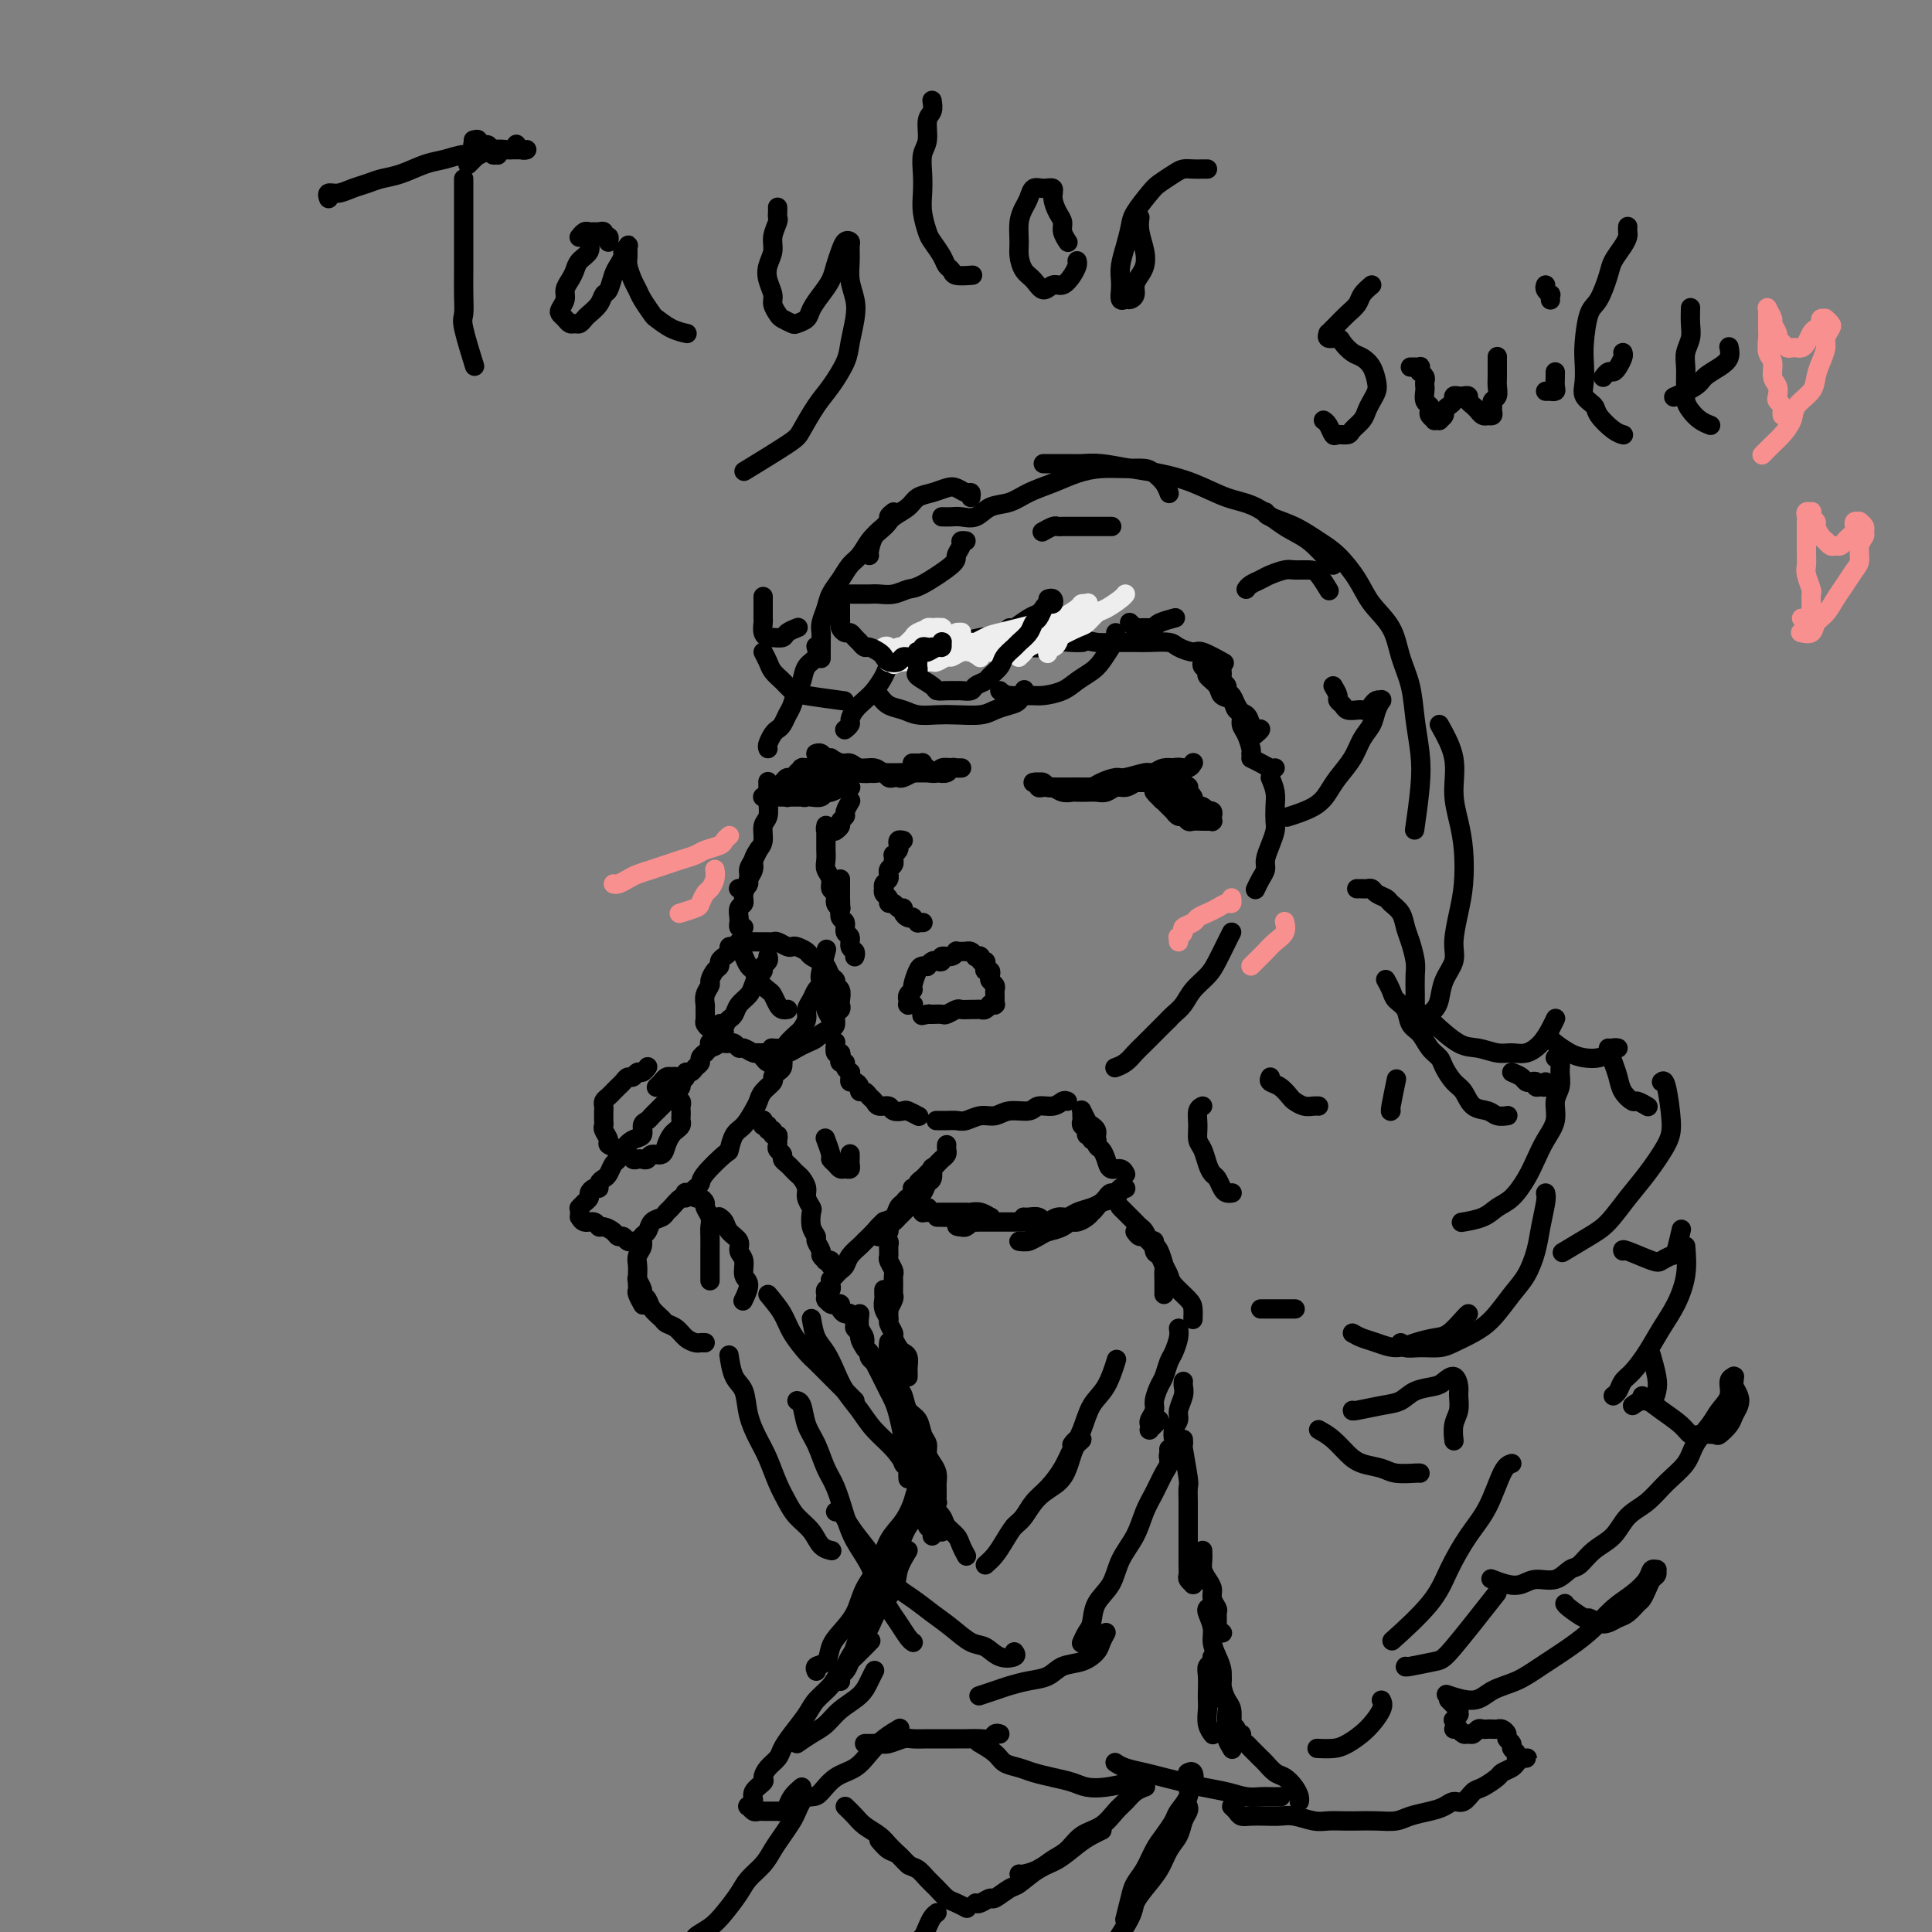 <svg viewBox='0 0 400 400' version='1.1' xmlns='http://www.w3.org/2000/svg' xmlns:xlink='http://www.w3.org/1999/xlink'><rect x="0" y="0" width="400" height="400" fill="#808080" stroke="none"/><g fill='none' stroke='#000000' stroke-width='4' stroke-linecap='round' stroke-linejoin='round'><path d='M243,161c-0.001,-0.113 -0.002,-0.226 0,0c0.002,0.226 0.008,0.793 0,1c-0.008,0.207 -0.030,0.056 0,0c0.030,-0.056 0.111,-0.015 0,0c-0.111,0.015 -0.414,0.004 -1,0c-0.586,-0.004 -1.456,-0.001 -2,0c-0.544,0.001 -0.761,0.000 -1,0c-0.239,-0.000 -0.501,0.000 -1,0c-0.499,-0.000 -1.236,-0.001 -2,0c-0.764,0.001 -1.557,0.004 -2,0c-0.443,-0.004 -0.538,-0.015 -1,0c-0.462,0.015 -1.292,0.057 -2,0c-0.708,-0.057 -1.293,-0.211 -2,0c-0.707,0.211 -1.536,0.789 -2,1c-0.464,0.211 -0.562,0.057 -1,0c-0.438,-0.057 -1.217,-0.015 -2,0c-0.783,0.015 -1.572,0.005 -2,0c-0.428,-0.005 -0.496,-0.005 -1,0c-0.504,0.005 -1.446,0.015 -2,0c-0.554,-0.015 -0.722,-0.057 -1,0c-0.278,0.057 -0.667,0.211 -1,0c-0.333,-0.211 -0.611,-0.789 -1,-1c-0.389,-0.211 -0.889,-0.057 -1,0c-0.111,0.057 0.167,0.015 0,0c-0.167,-0.015 -0.778,-0.004 -1,0c-0.222,0.004 -0.056,-0.000 0,0c0.056,0.000 0.000,0.004 0,0c-0.000,-0.004 0.055,-0.015 0,0c-0.055,0.015 -0.222,0.057 0,0c0.222,-0.057 0.832,-0.212 1,0c0.168,0.212 -0.107,0.793 0,1c0.107,0.207 0.596,0.041 1,0c0.404,-0.041 0.723,0.041 1,0c0.277,-0.041 0.511,-0.207 1,0c0.489,0.207 1.233,0.787 2,1c0.767,0.213 1.556,0.058 2,0c0.444,-0.058 0.542,-0.020 1,0c0.458,0.020 1.278,0.020 2,0c0.722,-0.020 1.348,-0.061 2,0c0.652,0.061 1.329,0.222 2,0c0.671,-0.222 1.334,-0.829 2,-1c0.666,-0.171 1.334,0.094 2,0c0.666,-0.094 1.331,-0.546 2,-1c0.669,-0.454 1.344,-0.910 2,-1c0.656,-0.090 1.293,0.186 2,0c0.707,-0.186 1.485,-0.833 2,-1c0.515,-0.167 0.769,0.148 1,0c0.231,-0.148 0.440,-0.758 1,-1c0.560,-0.242 1.471,-0.118 2,0c0.529,0.118 0.678,0.228 1,0c0.322,-0.228 0.818,-0.793 1,-1c0.182,-0.207 0.049,-0.057 0,0c-0.049,0.057 -0.015,0.019 0,0c0.015,-0.019 0.011,-0.019 0,0c-0.011,0.019 -0.030,0.058 0,0c0.030,-0.058 0.107,-0.212 0,0c-0.107,0.212 -0.399,0.792 -1,1c-0.601,0.208 -1.512,0.046 -2,0c-0.488,-0.046 -0.555,0.026 -1,0c-0.445,-0.026 -1.270,-0.150 -2,0c-0.730,0.150 -1.365,0.575 -2,1'/><path d='M239,160c-1.160,0.091 -1.059,-0.182 -2,0c-0.941,0.182 -2.923,0.819 -4,1c-1.077,0.181 -1.248,-0.095 -2,0c-0.752,0.095 -2.085,0.561 -3,1c-0.915,0.439 -1.411,0.850 -2,1c-0.589,0.150 -1.271,0.040 -2,0c-0.729,-0.040 -1.506,-0.011 -2,0c-0.494,0.011 -0.706,0.003 -1,0c-0.294,-0.003 -0.671,-0.001 -1,0c-0.329,0.001 -0.610,0.000 -1,0c-0.390,-0.000 -0.888,-0.000 -1,0c-0.112,0.000 0.162,0.000 0,0c-0.162,-0.000 -0.761,-0.000 -1,0c-0.239,0.000 -0.120,0.000 0,0'/><path d='M245,162c-0.008,0.030 -0.016,0.059 0,0c0.016,-0.059 0.057,-0.208 0,0c-0.057,0.208 -0.212,0.773 0,1c0.212,0.227 0.793,0.116 1,0c0.207,-0.116 0.042,-0.237 0,0c-0.042,0.237 0.040,0.833 0,1c-0.040,0.167 -0.203,-0.095 0,0c0.203,0.095 0.772,0.548 1,1c0.228,0.452 0.116,0.905 0,1c-0.116,0.095 -0.237,-0.167 0,0c0.237,0.167 0.833,0.763 1,1c0.167,0.237 -0.095,0.115 0,0c0.095,-0.115 0.547,-0.223 1,0c0.453,0.223 0.906,0.778 1,1c0.094,0.222 -0.171,0.112 0,0c0.171,-0.112 0.778,-0.227 1,0c0.222,0.227 0.060,0.797 0,1c-0.060,0.203 -0.016,0.040 0,0c0.016,-0.040 0.004,0.042 0,0c-0.004,-0.042 -0.001,-0.207 0,0c0.001,0.207 0.000,0.788 0,1c-0.000,0.212 -0.000,0.057 0,0c0.000,-0.057 0.001,-0.015 0,0c-0.001,0.015 -0.004,0.004 0,0c0.004,-0.004 0.016,-0.001 0,0c-0.016,0.001 -0.059,0.000 0,0c0.059,-0.000 0.219,-0.000 0,0c-0.219,0.000 -0.818,0.001 -1,0c-0.182,-0.001 0.053,-0.004 0,0c-0.053,0.004 -0.395,0.016 -1,0c-0.605,-0.016 -1.472,-0.061 -2,0c-0.528,0.061 -0.715,0.227 -1,0c-0.285,-0.227 -0.668,-0.848 -1,-1c-0.332,-0.152 -0.615,0.166 -1,0c-0.385,-0.166 -0.873,-0.814 -1,-1c-0.127,-0.186 0.106,0.091 0,0c-0.106,-0.091 -0.550,-0.550 -1,-1c-0.450,-0.450 -0.905,-0.891 -1,-1c-0.095,-0.109 0.172,0.116 0,0c-0.172,-0.116 -0.782,-0.571 -1,-1c-0.218,-0.429 -0.044,-0.833 0,-1c0.044,-0.167 -0.041,-0.097 0,0c0.041,0.097 0.207,0.222 0,0c-0.207,-0.222 -0.788,-0.792 -1,-1c-0.212,-0.208 -0.057,-0.056 0,0c0.057,0.056 0.015,0.015 0,0c-0.015,-0.015 -0.004,-0.004 0,0c0.004,0.004 0.001,0.001 0,0c-0.001,-0.001 -0.000,-0.000 0,0c0.000,0.000 0.000,0.000 0,0c-0.000,-0.000 -0.000,-0.001 0,0c0.000,0.001 -0.000,0.004 0,0c0.000,-0.004 0.000,-0.015 0,0c-0.000,0.015 -0.001,0.056 0,0c0.001,-0.056 0.003,-0.207 0,0c-0.003,0.207 -0.012,0.774 0,1c0.012,0.226 0.044,0.112 0,0c-0.044,-0.112 -0.166,-0.223 0,0c0.166,0.223 0.619,0.778 1,1c0.381,0.222 0.691,0.111 1,0'/><path d='M241,165c-0.285,-0.393 0.502,0.626 1,1c0.498,0.374 0.708,0.104 1,0c0.292,-0.104 0.667,-0.042 1,0c0.333,0.042 0.625,0.064 1,0c0.375,-0.064 0.832,-0.214 1,0c0.168,0.214 0.045,0.790 0,1c-0.045,0.210 -0.012,0.052 0,0c0.012,-0.052 0.003,0.001 0,0c-0.003,-0.001 -0.001,-0.055 0,0c0.001,0.055 -0.000,0.221 0,0c0.000,-0.221 0.001,-0.829 0,-1c-0.001,-0.171 -0.004,0.095 0,0c0.004,-0.095 0.015,-0.551 0,-1c-0.015,-0.449 -0.057,-0.891 0,-1c0.057,-0.109 0.211,0.115 0,0c-0.211,-0.115 -0.788,-0.569 -1,-1c-0.212,-0.431 -0.061,-0.837 0,-1c0.061,-0.163 0.030,-0.081 0,0'/><path d='M170,156c-0.421,-0.001 -0.842,-0.001 -1,0c-0.158,0.001 -0.053,0.004 0,0c0.053,-0.004 0.055,-0.016 0,0c-0.055,0.016 -0.167,0.061 0,0c0.167,-0.061 0.611,-0.228 1,0c0.389,0.228 0.722,0.850 1,1c0.278,0.150 0.501,-0.171 1,0c0.499,0.171 1.274,0.834 2,1c0.726,0.166 1.404,-0.166 2,0c0.596,0.166 1.109,0.829 2,1c0.891,0.171 2.160,-0.150 3,0c0.840,0.150 1.250,0.772 2,1c0.750,0.228 1.839,0.061 3,0c1.161,-0.061 2.395,-0.015 3,0c0.605,0.015 0.582,0.000 1,0c0.418,-0.000 1.278,0.014 2,0c0.722,-0.014 1.308,-0.056 2,0c0.692,0.056 1.492,0.211 2,0c0.508,-0.211 0.724,-0.789 1,-1c0.276,-0.211 0.611,-0.057 1,0c0.389,0.057 0.833,0.015 1,0c0.167,-0.015 0.057,-0.004 0,0c-0.057,0.004 -0.061,0.000 0,0c0.061,-0.000 0.186,0.004 0,0c-0.186,-0.004 -0.683,-0.015 -1,0c-0.317,0.015 -0.455,0.057 -1,0c-0.545,-0.057 -1.497,-0.211 -2,0c-0.503,0.211 -0.557,0.789 -1,1c-0.443,0.211 -1.273,0.057 -2,0c-0.727,-0.057 -1.349,-0.015 -2,0c-0.651,0.015 -1.329,0.005 -2,0c-0.671,-0.005 -1.335,-0.005 -2,0c-0.665,0.005 -1.333,0.017 -2,0c-0.667,-0.017 -1.334,-0.061 -2,0c-0.666,0.061 -1.330,0.227 -2,0c-0.670,-0.227 -1.346,-0.846 -2,-1c-0.654,-0.154 -1.285,0.156 -2,0c-0.715,-0.156 -1.512,-0.778 -2,-1c-0.488,-0.222 -0.667,-0.046 -1,0c-0.333,0.046 -0.821,-0.040 -1,0c-0.179,0.040 -0.048,0.207 0,0c0.048,-0.207 0.013,-0.786 0,-1c-0.013,-0.214 -0.004,-0.061 0,0c0.004,0.061 0.002,0.031 0,0'/><path d='M174,162c0.214,0.309 0.427,0.618 0,1c-0.427,0.382 -1.495,0.838 -2,1c-0.505,0.162 -0.449,0.029 -1,0c-0.551,-0.029 -1.710,0.045 -2,0c-0.290,-0.045 0.288,-0.208 0,0c-0.288,0.208 -1.443,0.788 -2,1c-0.557,0.212 -0.516,0.057 -1,0c-0.484,-0.057 -1.493,-0.015 -2,0c-0.507,0.015 -0.513,0.004 -1,0c-0.487,-0.004 -1.455,-0.001 -2,0c-0.545,0.001 -0.668,0.000 -1,0c-0.332,-0.000 -0.874,-0.000 -1,0c-0.126,0.000 0.163,0.000 0,0c-0.163,-0.000 -0.777,-0.000 -1,0c-0.223,0.000 -0.056,0.001 0,0c0.056,-0.001 0.000,-0.004 0,0c-0.000,0.004 0.055,0.016 0,0c-0.055,-0.016 -0.221,-0.061 0,0c0.221,0.061 0.829,0.227 1,0c0.171,-0.227 -0.095,-0.848 0,-1c0.095,-0.152 0.550,0.165 1,0c0.450,-0.165 0.894,-0.814 1,-1c0.106,-0.186 -0.125,0.090 0,0c0.125,-0.090 0.607,-0.545 1,-1c0.393,-0.455 0.697,-0.910 1,-1c0.303,-0.090 0.603,0.186 1,0c0.397,-0.186 0.890,-0.835 1,-1c0.110,-0.165 -0.163,0.152 0,0c0.163,-0.152 0.762,-0.773 1,-1c0.238,-0.227 0.116,-0.061 0,0c-0.116,0.061 -0.227,0.016 0,0c0.227,-0.016 0.793,-0.004 1,0c0.207,0.004 0.056,0.001 0,0c-0.056,-0.001 -0.015,-0.001 0,0c0.015,0.001 0.005,0.003 0,0c-0.005,-0.003 -0.005,-0.011 0,0c0.005,0.011 0.017,0.041 0,0c-0.017,-0.041 -0.061,-0.151 0,0c0.061,0.151 0.227,0.565 0,1c-0.227,0.435 -0.848,0.891 -1,1c-0.152,0.109 0.166,-0.130 0,0c-0.166,0.130 -0.815,0.627 -1,1c-0.185,0.373 0.094,0.622 0,1c-0.094,0.378 -0.561,0.886 -1,1c-0.439,0.114 -0.851,-0.166 -1,0c-0.149,0.166 -0.036,0.776 0,1c0.036,0.224 -0.006,0.060 0,0c0.006,-0.060 0.061,-0.016 0,0c-0.061,0.016 -0.237,0.004 0,0c0.237,-0.004 0.889,-0.001 1,0c0.111,0.001 -0.317,0.001 0,0c0.317,-0.001 1.380,-0.004 2,0c0.620,0.004 0.797,0.016 1,0c0.203,-0.016 0.433,-0.061 1,0c0.567,0.061 1.473,0.226 2,0c0.527,-0.226 0.677,-0.845 1,-1c0.323,-0.155 0.818,0.154 1,0c0.182,-0.154 0.049,-0.772 0,-1c-0.049,-0.228 -0.014,-0.065 0,0c0.014,0.065 0.007,0.033 0,0'/><path d='M172,163c1.392,-0.309 0.373,-0.083 0,0c-0.373,0.083 -0.100,0.022 0,0c0.100,-0.022 0.027,-0.006 0,0c-0.027,0.006 -0.007,0.003 0,0c0.007,-0.003 0.003,-0.004 0,0c-0.003,0.004 -0.004,0.015 0,0c0.004,-0.015 0.012,-0.057 0,0c-0.012,0.057 -0.046,0.212 0,0c0.046,-0.212 0.171,-0.790 0,-1c-0.171,-0.210 -0.637,-0.053 -1,0c-0.363,0.053 -0.623,0.000 -1,0c-0.377,-0.000 -0.871,0.052 -1,0c-0.129,-0.052 0.108,-0.209 0,0c-0.108,0.209 -0.561,0.784 -1,1c-0.439,0.216 -0.863,0.072 -1,0c-0.137,-0.072 0.015,-0.071 0,0c-0.015,0.071 -0.196,0.211 0,0c0.196,-0.211 0.770,-0.775 1,-1c0.230,-0.225 0.115,-0.113 0,0'/><path d='M176,163c0.120,0.008 0.240,0.016 0,0c-0.240,-0.016 -0.839,-0.057 -1,0c-0.161,0.057 0.116,0.211 0,0c-0.116,-0.211 -0.623,-0.789 -1,-1c-0.377,-0.211 -0.622,-0.056 -1,0c-0.378,0.056 -0.890,0.014 -1,0c-0.110,-0.014 0.182,0.000 0,0c-0.182,-0.000 -0.837,-0.014 -1,0c-0.163,0.014 0.168,0.056 0,0c-0.168,-0.056 -0.833,-0.211 -1,0c-0.167,0.211 0.166,0.789 0,1c-0.166,0.211 -0.829,0.057 -1,0c-0.171,-0.057 0.150,-0.015 0,0c-0.150,0.015 -0.772,0.004 -1,0c-0.228,-0.004 -0.061,-0.001 0,0c0.061,0.001 0.016,0.000 0,0c-0.016,-0.000 -0.004,-0.000 0,0c0.004,0.000 0.001,0.000 0,0c-0.001,-0.000 -0.000,-0.000 0,0c0.000,0.000 0.000,0.001 0,0c-0.000,-0.001 -0.000,-0.004 0,0c0.000,0.004 0.000,0.015 0,0c-0.000,-0.015 -0.001,-0.055 0,0c0.001,0.055 0.004,0.207 0,0c-0.004,-0.207 -0.015,-0.772 0,-1c0.015,-0.228 0.055,-0.117 0,0c-0.055,0.117 -0.207,0.241 0,0c0.207,-0.241 0.772,-0.848 1,-1c0.228,-0.152 0.117,0.152 0,0c-0.117,-0.152 -0.242,-0.759 0,-1c0.242,-0.241 0.849,-0.117 1,0c0.151,0.117 -0.156,0.227 0,0c0.156,-0.227 0.774,-0.793 1,-1c0.226,-0.207 0.061,-0.057 0,0c-0.061,0.057 -0.016,0.019 0,0c0.016,-0.019 0.004,-0.019 0,0c-0.004,0.019 -0.000,0.059 0,0c0.000,-0.059 -0.003,-0.216 0,0c0.003,0.216 0.014,0.804 0,1c-0.014,0.196 -0.052,0.001 0,0c0.052,-0.001 0.195,0.192 0,0c-0.195,-0.192 -0.729,-0.770 -1,-1c-0.271,-0.230 -0.280,-0.114 0,0c0.280,0.114 0.849,0.226 1,0c0.151,-0.226 -0.115,-0.788 0,-1c0.115,-0.212 0.612,-0.072 1,0c0.388,0.072 0.665,0.075 1,0c0.335,-0.075 0.726,-0.230 1,0c0.274,0.230 0.430,0.845 1,1c0.570,0.155 1.553,-0.151 2,0c0.447,0.151 0.357,0.758 1,1c0.643,0.242 2.018,0.117 3,0c0.982,-0.117 1.571,-0.226 2,0c0.429,0.226 0.697,0.789 1,1c0.303,0.211 0.641,0.071 1,0c0.359,-0.071 0.740,-0.074 1,0c0.260,0.074 0.400,0.226 1,0c0.600,-0.226 1.662,-0.830 2,-1c0.338,-0.170 -0.046,0.094 0,0c0.046,-0.094 0.523,-0.547 1,-1'/><path d='M190,159c3.166,0.004 1.580,0.015 1,0c-0.580,-0.015 -0.156,-0.057 0,0c0.156,0.057 0.042,0.211 0,0c-0.042,-0.211 -0.011,-0.788 0,-1c0.011,-0.212 0.003,-0.061 0,0c-0.003,0.061 -0.002,0.030 0,0'/><path d='M189,158c-0.111,0.000 -0.222,0.000 0,0c0.222,0.000 0.778,0.000 1,0c0.222,0.000 0.111,0.000 0,0'/><path d='M187,174c-0.415,-0.092 -0.829,-0.183 -1,0c-0.171,0.183 -0.098,0.642 0,1c0.098,0.358 0.222,0.617 0,1c-0.222,0.383 -0.791,0.890 -1,1c-0.209,0.110 -0.060,-0.178 0,0c0.060,0.178 0.030,0.822 0,1c-0.030,0.178 -0.061,-0.111 0,0c0.061,0.111 0.213,0.621 0,1c-0.213,0.379 -0.793,0.626 -1,1c-0.207,0.374 -0.041,0.875 0,1c0.041,0.125 -0.041,-0.125 0,0c0.041,0.125 0.206,0.625 0,1c-0.206,0.375 -0.783,0.625 -1,1c-0.217,0.375 -0.073,0.875 0,1c0.073,0.125 0.075,-0.125 0,0c-0.075,0.125 -0.228,0.626 0,1c0.228,0.374 0.835,0.621 1,1c0.165,0.379 -0.114,0.889 0,1c0.114,0.111 0.622,-0.177 1,0c0.378,0.177 0.627,0.818 1,1c0.373,0.182 0.869,-0.096 1,0c0.131,0.096 -0.105,0.565 0,1c0.105,0.435 0.549,0.834 1,1c0.451,0.166 0.909,0.097 1,0c0.091,-0.097 -0.186,-0.222 0,0c0.186,0.222 0.834,0.792 1,1c0.166,0.208 -0.152,0.056 0,0c0.152,-0.056 0.773,-0.015 1,0c0.227,0.015 0.061,0.004 0,0c-0.061,-0.004 -0.017,-0.001 0,0c0.017,0.001 0.009,0.001 0,0'/><path d='M189,208c0.113,-0.002 0.226,-0.005 0,0c-0.226,0.005 -0.792,0.016 -1,0c-0.208,-0.016 -0.057,-0.060 0,0c0.057,0.060 0.019,0.223 0,0c-0.019,-0.223 -0.020,-0.831 0,-1c0.020,-0.169 0.061,0.102 0,0c-0.061,-0.102 -0.224,-0.577 0,-1c0.224,-0.423 0.835,-0.793 1,-1c0.165,-0.207 -0.114,-0.251 0,-1c0.114,-0.749 0.622,-2.204 1,-3c0.378,-0.796 0.626,-0.931 1,-1c0.374,-0.069 0.875,-0.070 1,0c0.125,0.070 -0.126,0.211 0,0c0.126,-0.211 0.629,-0.773 1,-1c0.371,-0.227 0.611,-0.117 1,0c0.389,0.117 0.927,0.242 1,0c0.073,-0.242 -0.317,-0.849 0,-1c0.317,-0.151 1.343,0.156 2,0c0.657,-0.156 0.946,-0.774 1,-1c0.054,-0.226 -0.126,-0.062 0,0c0.126,0.062 0.560,0.020 1,0c0.440,-0.020 0.887,-0.019 1,0c0.113,0.019 -0.109,0.057 0,0c0.109,-0.057 0.550,-0.207 1,0c0.450,0.207 0.909,0.773 1,1c0.091,0.227 -0.186,0.116 0,0c0.186,-0.116 0.833,-0.237 1,0c0.167,0.237 -0.148,0.833 0,1c0.148,0.167 0.758,-0.096 1,0c0.242,0.096 0.116,0.551 0,1c-0.116,0.449 -0.224,0.894 0,1c0.224,0.106 0.778,-0.126 1,0c0.222,0.126 0.112,0.611 0,1c-0.112,0.389 -0.226,0.681 0,1c0.226,0.319 0.793,0.664 1,1c0.207,0.336 0.055,0.665 0,1c-0.055,0.335 -0.014,0.678 0,1c0.014,0.322 -0.000,0.622 0,1c0.000,0.378 0.015,0.832 0,1c-0.015,0.168 -0.060,0.049 0,0c0.060,-0.049 0.223,-0.027 0,0c-0.223,0.027 -0.834,0.060 -1,0c-0.166,-0.060 0.111,-0.212 0,0c-0.111,0.212 -0.611,0.789 -1,1c-0.389,0.211 -0.666,0.055 -1,0c-0.334,-0.055 -0.723,-0.011 -1,0c-0.277,0.011 -0.440,-0.011 -1,0c-0.560,0.011 -1.515,0.056 -2,0c-0.485,-0.056 -0.498,-0.211 -1,0c-0.502,0.211 -1.494,0.789 -2,1c-0.506,0.211 -0.528,0.057 -1,0c-0.472,-0.057 -1.395,-0.015 -2,0c-0.605,0.015 -0.894,0.004 -1,0c-0.106,-0.004 -0.030,-0.001 0,0c0.030,0.001 0.015,0.001 0,0'/><path d='M192,210c-2.178,0.467 -0.622,0.133 0,0c0.622,-0.133 0.311,-0.067 0,0'/><path d='M177,198c0.009,-0.026 0.018,-0.053 0,0c-0.018,0.053 -0.061,0.184 0,0c0.061,-0.184 0.228,-0.683 0,-1c-0.228,-0.317 -0.849,-0.451 -1,-1c-0.151,-0.549 0.170,-1.512 0,-2c-0.170,-0.488 -0.830,-0.501 -1,-1c-0.170,-0.499 0.151,-1.486 0,-2c-0.151,-0.514 -0.772,-0.557 -1,-1c-0.228,-0.443 -0.061,-1.285 0,-2c0.061,-0.715 0.016,-1.302 0,-2c-0.016,-0.698 -0.004,-1.507 0,-2c0.004,-0.493 0.001,-0.671 0,-1c-0.001,-0.329 -0.000,-0.808 0,-1c0.000,-0.192 0.000,-0.096 0,0'/><path d='M174,188c0.009,0.004 0.018,0.008 0,0c-0.018,-0.008 -0.061,-0.029 0,0c0.061,0.029 0.228,0.107 0,0c-0.228,-0.107 -0.849,-0.399 -1,-1c-0.151,-0.601 0.170,-1.512 0,-2c-0.170,-0.488 -0.830,-0.555 -1,-1c-0.170,-0.445 0.151,-1.270 0,-2c-0.151,-0.730 -0.772,-1.365 -1,-2c-0.228,-0.635 -0.061,-1.270 0,-2c0.061,-0.730 0.016,-1.553 0,-2c-0.016,-0.447 -0.004,-0.516 0,-1c0.004,-0.484 0.001,-1.384 0,-2c-0.001,-0.616 -0.000,-0.950 0,-1c0.000,-0.050 0.000,0.183 0,0c-0.000,-0.183 -0.000,-0.781 0,-1c0.000,-0.219 0.000,-0.060 0,0c-0.000,0.060 -0.001,0.020 0,0c0.001,-0.020 0.004,-0.019 0,0c-0.004,0.019 -0.015,0.058 0,0c0.015,-0.058 0.057,-0.212 0,0c-0.057,0.212 -0.212,0.789 0,1c0.212,0.211 0.793,0.057 1,0c0.207,-0.057 0.042,-0.015 0,0c-0.042,0.015 0.040,0.005 0,0c-0.040,-0.005 -0.203,-0.004 0,0c0.203,0.004 0.771,0.012 1,0c0.229,-0.012 0.118,-0.045 0,0c-0.118,0.045 -0.243,0.168 0,0c0.243,-0.168 0.853,-0.627 1,-1c0.147,-0.373 -0.171,-0.661 0,-1c0.171,-0.339 0.829,-0.730 1,-1c0.171,-0.270 -0.146,-0.419 0,-1c0.146,-0.581 0.756,-1.595 1,-2c0.244,-0.405 0.122,-0.203 0,0'/><path d='M175,151c0.032,-0.026 0.063,-0.051 0,0c-0.063,0.051 -0.221,0.179 0,0c0.221,-0.179 0.821,-0.666 1,-1c0.179,-0.334 -0.064,-0.516 0,-1c0.064,-0.484 0.436,-1.270 1,-2c0.564,-0.730 1.321,-1.403 2,-2c0.679,-0.597 1.282,-1.116 2,-2c0.718,-0.884 1.552,-2.132 2,-3c0.448,-0.868 0.512,-1.356 1,-2c0.488,-0.644 1.401,-1.443 2,-2c0.599,-0.557 0.886,-0.874 1,-1c0.114,-0.126 0.057,-0.063 0,0'/><path d='M183,135c0.325,-0.105 0.650,-0.211 1,0c0.350,0.211 0.726,0.737 1,1c0.274,0.263 0.446,0.263 1,0c0.554,-0.263 1.490,-0.788 2,-1c0.510,-0.212 0.596,-0.112 1,0c0.404,0.112 1.128,0.237 2,0c0.872,-0.237 1.891,-0.834 3,-1c1.109,-0.166 2.308,0.100 3,0c0.692,-0.100 0.879,-0.565 2,-1c1.121,-0.435 3.178,-0.838 4,-1c0.822,-0.162 0.411,-0.081 0,0'/><path d='M197,134c0.555,0.000 1.111,0.000 2,0c0.889,-0.000 2.113,-0.000 3,0c0.887,0.000 1.438,0.001 2,0c0.562,-0.001 1.136,-0.004 2,0c0.864,0.004 2.016,0.015 3,0c0.984,-0.015 1.798,-0.057 3,0c1.202,0.057 2.792,0.211 4,0c1.208,-0.211 2.035,-0.789 3,-1c0.965,-0.211 2.067,-0.057 3,0c0.933,0.057 1.695,0.016 2,0c0.305,-0.016 0.152,-0.008 0,0'/><path d='M223,132c1.392,0.423 2.783,0.846 4,1c1.217,0.154 2.259,0.041 3,0c0.741,-0.041 1.180,-0.008 2,0c0.820,0.008 2.020,-0.008 3,0c0.980,0.008 1.741,0.039 3,0c1.259,-0.039 3.018,-0.147 4,0c0.982,0.147 1.189,0.548 2,1c0.811,0.452 2.228,0.956 3,1c0.772,0.044 0.900,-0.373 2,0c1.100,0.373 3.171,1.535 4,2c0.829,0.465 0.414,0.232 0,0'/><path d='M253,139c-0.009,-0.089 -0.017,-0.178 0,0c0.017,0.178 0.060,0.624 0,1c-0.060,0.376 -0.224,0.681 0,1c0.224,0.319 0.834,0.652 1,1c0.166,0.348 -0.114,0.712 0,1c0.114,0.288 0.622,0.499 1,1c0.378,0.501 0.627,1.293 1,2c0.373,0.707 0.871,1.328 1,2c0.129,0.672 -0.109,1.396 0,2c0.109,0.604 0.565,1.090 1,2c0.435,0.910 0.848,2.245 1,3c0.152,0.755 0.043,0.930 0,1c-0.043,0.070 -0.022,0.035 0,0'/><path d='M263,161c0.421,1.008 0.842,2.016 1,3c0.158,0.984 0.052,1.944 0,3c-0.052,1.056 -0.052,2.208 0,3c0.052,0.792 0.155,1.223 0,2c-0.155,0.777 -0.567,1.900 -1,3c-0.433,1.100 -0.887,2.176 -1,3c-0.113,0.824 0.114,1.396 0,2c-0.114,0.604 -0.569,1.239 -1,2c-0.431,0.761 -0.837,1.646 -1,2c-0.163,0.354 -0.081,0.177 0,0'/><path d='M255,193c-0.236,0.464 -0.472,0.929 -1,2c-0.528,1.071 -1.349,2.749 -2,4c-0.651,1.251 -1.131,2.076 -2,3c-0.869,0.924 -2.128,1.946 -3,3c-0.872,1.054 -1.358,2.139 -2,3c-0.642,0.861 -1.440,1.499 -2,2c-0.560,0.501 -0.882,0.866 -1,1c-0.118,0.134 -0.034,0.038 0,0c0.034,-0.038 0.017,-0.019 0,0'/><path d='M242,211c-0.554,0.552 -1.109,1.104 -2,2c-0.891,0.896 -2.120,2.135 -3,3c-0.880,0.865 -1.413,1.356 -2,2c-0.587,0.644 -1.230,1.441 -2,2c-0.770,0.559 -1.669,0.881 -2,1c-0.331,0.119 -0.095,0.034 0,0c0.095,-0.034 0.047,-0.017 0,0'/><path d='M221,228c-0.278,-0.122 -0.557,-0.244 -1,0c-0.443,0.244 -1.052,0.854 -2,1c-0.948,0.146 -2.235,-0.172 -3,0c-0.765,0.172 -1.010,0.835 -2,1c-0.990,0.165 -2.727,-0.166 -4,0c-1.273,0.166 -2.084,0.829 -3,1c-0.916,0.171 -1.938,-0.150 -3,0c-1.062,0.150 -2.165,0.772 -3,1c-0.835,0.228 -1.400,0.061 -2,0c-0.600,-0.061 -1.233,-0.016 -2,0c-0.767,0.016 -1.668,0.004 -2,0c-0.332,-0.004 -0.095,-0.001 0,0c0.095,0.001 0.047,0.001 0,0'/><path d='M190,231c0.211,0.111 0.423,0.222 0,0c-0.423,-0.222 -1.479,-0.777 -2,-1c-0.521,-0.223 -0.507,-0.115 -1,0c-0.493,0.115 -1.494,0.238 -2,0c-0.506,-0.238 -0.516,-0.838 -1,-1c-0.484,-0.162 -1.440,0.115 -2,0c-0.560,-0.115 -0.724,-0.622 -1,-1c-0.276,-0.378 -0.665,-0.627 -1,-1c-0.335,-0.373 -0.615,-0.870 -1,-1c-0.385,-0.130 -0.874,0.106 -1,0c-0.126,-0.106 0.109,-0.554 0,-1c-0.109,-0.446 -0.564,-0.889 -1,-1c-0.436,-0.111 -0.853,0.111 -1,0c-0.147,-0.111 -0.024,-0.556 0,-1c0.024,-0.444 -0.050,-0.889 0,-1c0.050,-0.111 0.223,0.111 0,0c-0.223,-0.111 -0.843,-0.556 -1,-1c-0.157,-0.444 0.150,-0.888 0,-1c-0.150,-0.112 -0.758,0.106 -1,0c-0.242,-0.106 -0.117,-0.537 0,-1c0.117,-0.463 0.227,-0.959 0,-1c-0.227,-0.041 -0.792,0.374 -1,0c-0.208,-0.374 -0.059,-1.535 0,-2c0.059,-0.465 0.030,-0.232 0,0'/><path d='M171,214c-0.115,0.088 -0.231,0.175 0,0c0.231,-0.175 0.808,-0.613 1,-1c0.192,-0.387 -0.000,-0.722 0,-1c0.000,-0.278 0.193,-0.498 0,-1c-0.193,-0.502 -0.771,-1.287 -1,-2c-0.229,-0.713 -0.110,-1.355 0,-2c0.110,-0.645 0.212,-1.294 0,-2c-0.212,-0.706 -0.737,-1.467 -1,-2c-0.263,-0.533 -0.263,-0.836 0,-2c0.263,-1.164 0.789,-3.190 1,-4c0.211,-0.810 0.105,-0.405 0,0'/><path d='M201,103c0.064,-0.451 0.128,-0.902 0,-1c-0.128,-0.098 -0.447,0.158 -1,0c-0.553,-0.158 -1.340,-0.730 -2,-1c-0.660,-0.270 -1.192,-0.238 -2,0c-0.808,0.238 -1.893,0.683 -3,1c-1.107,0.317 -2.237,0.506 -3,1c-0.763,0.494 -1.161,1.291 -2,2c-0.839,0.709 -2.120,1.328 -3,2c-0.880,0.672 -1.360,1.395 -2,2c-0.640,0.605 -1.440,1.090 -2,2c-0.560,0.910 -0.882,2.245 -1,3c-0.118,0.755 -0.034,0.930 0,1c0.034,0.070 0.017,0.035 0,0'/><path d='M185,106c-0.471,0.360 -0.941,0.719 -1,1c-0.059,0.281 0.294,0.483 0,1c-0.294,0.517 -1.233,1.349 -2,2c-0.767,0.651 -1.361,1.122 -2,2c-0.639,0.878 -1.323,2.163 -2,3c-0.677,0.837 -1.348,1.225 -2,2c-0.652,0.775 -1.285,1.937 -2,3c-0.715,1.063 -1.512,2.027 -2,3c-0.488,0.973 -0.667,1.957 -1,3c-0.333,1.043 -0.821,2.147 -1,3c-0.179,0.853 -0.048,1.455 0,2c0.048,0.545 0.013,1.031 0,2c-0.013,0.969 -0.004,2.420 0,3c0.004,0.580 0.002,0.290 0,0'/><path d='M165,130c0.211,-0.083 0.422,-0.165 0,0c-0.422,0.165 -1.476,0.578 -2,1c-0.524,0.422 -0.519,0.851 -1,1c-0.481,0.149 -1.449,0.016 -2,0c-0.551,-0.016 -0.683,0.086 -1,0c-0.317,-0.086 -0.817,-0.360 -1,-1c-0.183,-0.640 -0.049,-1.646 0,-2c0.049,-0.354 0.013,-0.057 0,-1c-0.013,-0.943 -0.004,-3.127 0,-4c0.004,-0.873 0.002,-0.437 0,0'/><path d='M158,135c0.356,0.665 0.713,1.330 1,2c0.287,0.670 0.506,1.346 1,2c0.494,0.654 1.265,1.286 2,2c0.735,0.714 1.434,1.511 2,2c0.566,0.489 0.999,0.670 3,1c2.001,0.330 5.572,0.809 7,1c1.428,0.191 0.714,0.096 0,0'/><path d='M182,144c0.570,0.762 1.140,1.525 2,2c0.860,0.475 2.008,0.664 3,1c0.992,0.336 1.826,0.819 3,1c1.174,0.181 2.688,0.059 4,0c1.312,-0.059 2.421,-0.056 4,0c1.579,0.056 3.628,0.165 5,0c1.372,-0.165 2.066,-0.605 3,-1c0.934,-0.395 2.107,-0.747 3,-1c0.893,-0.253 1.508,-0.408 2,-1c0.492,-0.592 0.863,-1.621 1,-2c0.137,-0.379 0.039,-0.108 0,0c-0.039,0.108 -0.020,0.054 0,0'/><path d='M207,143c0.456,0.427 0.912,0.855 2,1c1.088,0.145 2.809,0.008 4,0c1.191,-0.008 1.852,0.112 3,0c1.148,-0.112 2.783,-0.456 4,-1c1.217,-0.544 2.014,-1.287 3,-2c0.986,-0.713 2.159,-1.396 3,-2c0.841,-0.604 1.350,-1.129 2,-2c0.650,-0.871 1.442,-2.089 2,-3c0.558,-0.911 0.881,-1.514 1,-2c0.119,-0.486 0.034,-0.853 0,-1c-0.034,-0.147 -0.017,-0.073 0,0'/><path d='M234,129c-0.118,-0.113 -0.235,-0.227 0,0c0.235,0.227 0.823,0.794 1,1c0.177,0.206 -0.057,0.053 0,0c0.057,-0.053 0.405,-0.004 1,0c0.595,0.004 1.439,-0.038 2,0c0.561,0.038 0.841,0.154 1,0c0.159,-0.154 0.197,-0.580 1,-1c0.803,-0.420 2.372,-0.834 3,-1c0.628,-0.166 0.314,-0.083 0,0'/><path d='M249,137c-0.128,0.328 -0.257,0.655 0,1c0.257,0.345 0.899,0.707 1,1c0.101,0.293 -0.339,0.516 0,1c0.339,0.484 1.456,1.228 2,2c0.544,0.772 0.513,1.572 1,2c0.487,0.428 1.492,0.483 2,1c0.508,0.517 0.519,1.497 1,2c0.481,0.503 1.432,0.531 2,1c0.568,0.469 0.755,1.380 1,2c0.245,0.620 0.550,0.950 1,1c0.450,0.050 1.044,-0.179 1,0c-0.044,0.179 -0.727,0.765 -1,1c-0.273,0.235 -0.137,0.117 0,0'/><path d='M259,157c0.649,0.310 1.298,0.619 2,1c0.702,0.381 1.458,0.833 2,1c0.542,0.167 0.869,0.048 1,0c0.131,-0.048 0.065,-0.024 0,0'/><path d='M195,107c0.692,0.015 1.385,0.030 2,0c0.615,-0.030 1.153,-0.105 2,0c0.847,0.105 2.003,0.390 3,0c0.997,-0.390 1.833,-1.456 3,-2c1.167,-0.544 2.663,-0.566 4,-1c1.337,-0.434 2.513,-1.279 4,-2c1.487,-0.721 3.284,-1.318 5,-2c1.716,-0.682 3.352,-1.448 5,-2c1.648,-0.552 3.310,-0.888 5,-1c1.690,-0.112 3.409,0.002 5,0c1.591,-0.002 3.053,-0.119 4,0c0.947,0.119 1.377,0.475 2,1c0.623,0.525 1.437,1.218 2,2c0.563,0.782 0.875,1.652 1,2c0.125,0.348 0.062,0.174 0,0'/><path d='M216,96c0.574,0.002 1.149,0.004 2,0c0.851,-0.004 1.979,-0.013 3,0c1.021,0.013 1.937,0.047 3,0c1.063,-0.047 2.275,-0.174 4,0c1.725,0.174 3.965,0.649 6,1c2.035,0.351 3.867,0.576 6,1c2.133,0.424 4.569,1.046 7,2c2.431,0.954 4.858,2.242 7,3c2.142,0.758 4.000,0.988 6,2c2.000,1.012 4.144,2.807 6,4c1.856,1.193 3.425,1.784 5,3c1.575,1.216 3.155,3.058 4,4c0.845,0.942 0.956,0.983 1,1c0.044,0.017 0.022,0.008 0,0'/><path d='M262,106c-0.017,0.271 -0.034,0.543 1,1c1.034,0.457 3.118,1.101 5,2c1.882,0.899 3.561,2.055 5,3c1.439,0.945 2.636,1.679 4,3c1.364,1.321 2.894,3.229 4,5c1.106,1.771 1.788,3.406 3,5c1.212,1.594 2.955,3.149 4,5c1.045,1.851 1.391,3.999 2,6c0.609,2.001 1.480,3.854 2,6c0.520,2.146 0.689,4.583 1,7c0.311,2.417 0.764,4.813 1,7c0.236,2.187 0.256,4.166 0,7c-0.256,2.834 -0.787,6.524 -1,8c-0.213,1.476 -0.106,0.738 0,0'/><path d='M298,150c1.291,2.312 2.581,4.623 3,7c0.419,2.377 -0.034,4.818 0,7c0.034,2.182 0.555,4.103 1,6c0.445,1.897 0.815,3.770 1,6c0.185,2.230 0.187,4.815 0,7c-0.187,2.185 -0.561,3.968 -1,6c-0.439,2.032 -0.944,4.313 -1,6c-0.056,1.687 0.335,2.782 0,4c-0.335,1.218 -1.396,2.561 -2,4c-0.604,1.439 -0.749,2.973 -1,4c-0.251,1.027 -0.606,1.546 -1,2c-0.394,0.454 -0.827,0.844 -1,1c-0.173,0.156 -0.087,0.078 0,0'/><path d='M295,210c0.373,0.414 0.746,0.829 2,2c1.254,1.171 3.388,3.100 5,4c1.612,0.900 2.700,0.772 4,1c1.300,0.228 2.810,0.812 4,1c1.190,0.188 2.060,-0.020 3,0c0.940,0.020 1.951,0.268 3,0c1.049,-0.268 2.137,-1.051 3,-2c0.863,-0.949 1.502,-2.063 2,-3c0.498,-0.937 0.857,-1.696 1,-2c0.143,-0.304 0.072,-0.152 0,0'/><path d='M321,215c0.153,0.225 0.307,0.450 1,1c0.693,0.550 1.926,1.426 3,2c1.074,0.574 1.990,0.847 3,1c1.010,0.153 2.113,0.185 3,0c0.887,-0.185 1.557,-0.586 2,-1c0.443,-0.414 0.658,-0.842 1,-1c0.342,-0.158 0.812,-0.045 1,0c0.188,0.045 0.094,0.023 0,0'/><path d='M333,217c0.324,1.002 0.649,2.005 1,3c0.351,0.995 0.729,1.983 1,3c0.271,1.017 0.437,2.062 1,3c0.563,0.938 1.524,1.768 2,2c0.476,0.232 0.468,-0.134 1,0c0.532,0.134 1.605,0.767 2,1c0.395,0.233 0.113,0.067 0,0c-0.113,-0.067 -0.056,-0.033 0,0'/><path d='M344,224c0.305,-0.259 0.610,-0.518 1,1c0.390,1.518 0.867,4.812 1,7c0.133,2.188 -0.076,3.270 -1,5c-0.924,1.730 -2.564,4.107 -4,6c-1.436,1.893 -2.669,3.303 -4,5c-1.331,1.697 -2.759,3.682 -4,5c-1.241,1.318 -2.296,1.970 -4,3c-1.704,1.030 -4.058,2.437 -5,3c-0.942,0.563 -0.471,0.281 0,0'/><path d='M336,259c-0.098,-0.218 -0.195,-0.437 1,0c1.195,0.437 3.683,1.528 5,2c1.317,0.472 1.463,0.325 2,0c0.537,-0.325 1.463,-0.829 2,-1c0.537,-0.171 0.683,-0.007 1,-1c0.317,-0.993 0.805,-3.141 1,-4c0.195,-0.859 0.098,-0.430 0,0'/><path d='M349,258c0.154,1.975 0.309,3.951 0,6c-0.309,2.049 -1.081,4.173 -2,6c-0.919,1.827 -1.986,3.358 -3,5c-1.014,1.642 -1.974,3.396 -3,5c-1.026,1.604 -2.117,3.057 -3,4c-0.883,0.943 -1.556,1.377 -2,2c-0.444,0.623 -0.658,1.437 -1,2c-0.342,0.563 -0.812,0.875 -1,1c-0.188,0.125 -0.094,0.062 0,0'/><path d='M340,289c1.288,0.989 2.577,1.977 4,3c1.423,1.023 2.982,2.079 4,3c1.018,0.921 1.495,1.705 2,2c0.505,0.295 1.038,0.101 2,0c0.962,-0.101 2.352,-0.110 3,0c0.648,0.110 0.553,0.339 1,0c0.447,-0.339 1.437,-1.246 2,-2c0.563,-0.754 0.701,-1.353 1,-2c0.299,-0.647 0.760,-1.340 1,-2c0.240,-0.660 0.260,-1.287 0,-2c-0.260,-0.713 -0.801,-1.512 -1,-2c-0.199,-0.488 -0.058,-0.665 0,-1c0.058,-0.335 0.031,-0.827 0,-1c-0.031,-0.173 -0.067,-0.027 0,0c0.067,0.027 0.237,-0.065 0,0c-0.237,0.065 -0.883,0.288 -1,1c-0.117,0.712 0.294,1.912 0,3c-0.294,1.088 -1.292,2.065 -2,3c-0.708,0.935 -1.126,1.829 -2,3c-0.874,1.171 -2.205,2.619 -3,4c-0.795,1.381 -1.054,2.694 -2,4c-0.946,1.306 -2.577,2.603 -4,4c-1.423,1.397 -2.636,2.893 -4,4c-1.364,1.107 -2.879,1.825 -4,3c-1.121,1.175 -1.849,2.806 -3,4c-1.151,1.194 -2.724,1.951 -4,3c-1.276,1.049 -2.256,2.390 -3,3c-0.744,0.610 -1.251,0.490 -2,1c-0.749,0.510 -1.739,1.650 -3,2c-1.261,0.350 -2.794,-0.088 -4,0c-1.206,0.088 -2.086,0.704 -3,1c-0.914,0.296 -1.861,0.272 -3,0c-1.139,-0.272 -2.468,-0.792 -3,-1c-0.532,-0.208 -0.266,-0.104 0,0'/><path d='M324,332c0.100,0.189 0.201,0.377 1,1c0.799,0.623 2.297,1.680 3,2c0.703,0.320 0.611,-0.098 1,0c0.389,0.098 1.260,0.713 2,1c0.740,0.287 1.350,0.246 2,0c0.650,-0.246 1.340,-0.699 2,-1c0.660,-0.301 1.290,-0.452 2,-1c0.710,-0.548 1.501,-1.495 2,-2c0.499,-0.505 0.708,-0.570 1,-1c0.292,-0.430 0.668,-1.225 1,-2c0.332,-0.775 0.622,-1.530 1,-2c0.378,-0.470 0.846,-0.657 1,-1c0.154,-0.343 -0.005,-0.843 0,-1c0.005,-0.157 0.175,0.029 0,0c-0.175,-0.029 -0.696,-0.273 -1,0c-0.304,0.273 -0.393,1.062 -1,2c-0.607,0.938 -1.733,2.025 -3,3c-1.267,0.975 -2.676,1.836 -4,3c-1.324,1.164 -2.563,2.629 -4,4c-1.437,1.371 -3.071,2.649 -5,4c-1.929,1.351 -4.153,2.775 -6,4c-1.847,1.225 -3.315,2.251 -5,3c-1.685,0.749 -3.586,1.221 -5,2c-1.414,0.779 -2.342,1.863 -4,2c-1.658,0.137 -4.045,-0.675 -5,-1c-0.955,-0.325 -0.477,-0.162 0,0'/><path d='M196,237c-0.024,0.333 -0.048,0.667 0,1c0.048,0.333 0.167,0.667 0,1c-0.167,0.333 -0.622,0.667 -1,1c-0.378,0.333 -0.680,0.666 -1,1c-0.320,0.334 -0.659,0.668 -1,1c-0.341,0.332 -0.684,0.663 -1,1c-0.316,0.337 -0.607,0.679 -1,1c-0.393,0.321 -0.890,0.622 -1,1c-0.110,0.378 0.166,0.833 0,1c-0.166,0.167 -0.776,0.045 -1,0c-0.224,-0.045 -0.064,-0.013 0,0c0.064,0.013 0.032,0.006 0,0'/><path d='M193,242c-0.026,-0.208 -0.053,-0.417 0,0c0.053,0.417 0.184,1.459 0,2c-0.184,0.541 -0.683,0.583 -1,1c-0.317,0.417 -0.452,1.211 -1,2c-0.548,0.789 -1.510,1.573 -2,2c-0.490,0.427 -0.508,0.497 -1,1c-0.492,0.503 -1.456,1.440 -2,2c-0.544,0.560 -0.666,0.742 -1,1c-0.334,0.258 -0.878,0.591 -1,1c-0.122,0.409 0.178,0.895 0,1c-0.178,0.105 -0.833,-0.171 -1,0c-0.167,0.171 0.155,0.788 0,1c-0.155,0.212 -0.787,0.018 -1,0c-0.213,-0.018 -0.005,0.139 0,0c0.005,-0.139 -0.191,-0.576 0,-1c0.191,-0.424 0.769,-0.835 1,-1c0.231,-0.165 0.116,-0.082 0,0'/><path d='M183,253c0.002,-0.089 0.004,-0.178 0,0c-0.004,0.178 -0.015,0.624 0,1c0.015,0.376 0.057,0.682 0,1c-0.057,0.318 -0.212,0.647 0,1c0.212,0.353 0.793,0.728 1,1c0.207,0.272 0.041,0.439 0,1c-0.041,0.561 0.042,1.515 0,2c-0.042,0.485 -0.208,0.501 0,1c0.208,0.499 0.789,1.480 1,2c0.211,0.520 0.053,0.578 0,1c-0.053,0.422 -0.000,1.209 0,2c0.000,0.791 -0.053,1.588 0,2c0.053,0.412 0.210,0.440 0,1c-0.210,0.560 -0.788,1.653 -1,2c-0.212,0.347 -0.057,-0.051 0,0c0.057,0.051 0.015,0.552 0,1c-0.015,0.448 -0.004,0.842 0,1c0.004,0.158 0.002,0.079 0,0'/><path d='M183,267c-0.009,0.355 -0.017,0.710 0,1c0.017,0.290 0.061,0.516 0,1c-0.061,0.484 -0.227,1.228 0,2c0.227,0.772 0.849,1.573 1,2c0.151,0.427 -0.167,0.482 0,1c0.167,0.518 0.819,1.500 1,2c0.181,0.500 -0.109,0.519 0,1c0.109,0.481 0.618,1.424 1,2c0.382,0.576 0.638,0.785 1,1c0.362,0.215 0.829,0.436 1,1c0.171,0.564 0.046,1.472 0,2c-0.046,0.528 -0.012,0.678 0,1c0.012,0.322 0.003,0.818 0,1c-0.003,0.182 -0.001,0.052 0,0c0.001,-0.052 0.000,-0.026 0,0'/><path d='M184,278c0.022,-0.148 0.043,-0.296 0,0c-0.043,0.296 -0.152,1.037 0,2c0.152,0.963 0.564,2.149 1,3c0.436,0.851 0.894,1.368 1,2c0.106,0.632 -0.141,1.380 0,2c0.141,0.620 0.669,1.110 1,2c0.331,0.890 0.466,2.178 1,3c0.534,0.822 1.466,1.179 2,2c0.534,0.821 0.669,2.107 1,3c0.331,0.893 0.859,1.395 1,2c0.141,0.605 -0.106,1.314 0,2c0.106,0.686 0.564,1.350 1,2c0.436,0.650 0.849,1.287 1,2c0.151,0.713 0.040,1.501 0,2c-0.040,0.499 -0.010,0.708 0,1c0.010,0.292 -0.001,0.667 0,1c0.001,0.333 0.014,0.625 0,1c-0.014,0.375 -0.055,0.832 0,1c0.055,0.168 0.207,0.045 0,0c-0.207,-0.045 -0.773,-0.013 -1,0c-0.227,0.013 -0.113,0.006 0,0'/><path d='M189,247c0.006,0.032 0.013,0.064 0,0c-0.013,-0.064 -0.045,-0.226 0,0c0.045,0.226 0.168,0.838 0,1c-0.168,0.162 -0.625,-0.126 -1,0c-0.375,0.126 -0.666,0.666 -1,1c-0.334,0.334 -0.709,0.460 -1,1c-0.291,0.540 -0.497,1.492 -1,2c-0.503,0.508 -1.304,0.573 -2,1c-0.696,0.427 -1.286,1.217 -2,2c-0.714,0.783 -1.553,1.558 -2,2c-0.447,0.442 -0.501,0.552 -1,1c-0.499,0.448 -1.444,1.234 -2,2c-0.556,0.766 -0.723,1.510 -1,2c-0.277,0.490 -0.663,0.724 -1,1c-0.337,0.276 -0.627,0.595 -1,1c-0.373,0.405 -0.831,0.897 -1,1c-0.169,0.103 -0.049,-0.184 0,0c0.049,0.184 0.027,0.838 0,1c-0.027,0.162 -0.060,-0.168 0,0c0.060,0.168 0.212,0.833 0,1c-0.212,0.167 -0.789,-0.165 -1,0c-0.211,0.165 -0.057,0.828 0,1c0.057,0.172 0.018,-0.146 0,0c-0.018,0.146 -0.016,0.757 0,1c0.016,0.243 0.047,0.117 0,0c-0.047,-0.117 -0.171,-0.225 0,0c0.171,0.225 0.637,0.782 1,1c0.363,0.218 0.622,0.095 1,0c0.378,-0.095 0.876,-0.162 1,0c0.124,0.162 -0.126,0.554 0,1c0.126,0.446 0.626,0.946 1,1c0.374,0.054 0.621,-0.337 1,0c0.379,0.337 0.889,1.404 1,2c0.111,0.596 -0.176,0.723 0,1c0.176,0.277 0.817,0.704 1,1c0.183,0.296 -0.090,0.462 0,1c0.090,0.538 0.545,1.450 1,2c0.455,0.550 0.910,0.740 1,1c0.090,0.260 -0.186,0.592 0,1c0.186,0.408 0.833,0.893 1,1c0.167,0.107 -0.148,-0.164 0,0c0.148,0.164 0.758,0.762 1,1c0.242,0.238 0.118,0.116 0,0c-0.118,-0.116 -0.228,-0.227 0,0c0.228,0.227 0.793,0.793 1,1c0.207,0.207 0.055,0.055 0,0c-0.055,-0.055 -0.015,-0.015 0,0c0.015,0.015 0.004,0.004 0,0c-0.004,-0.004 -0.002,-0.002 0,0'/><path d='M178,272c-0.120,1.097 -0.239,2.195 0,3c0.239,0.805 0.838,1.318 1,2c0.162,0.682 -0.111,1.534 0,2c0.111,0.466 0.607,0.548 1,1c0.393,0.452 0.683,1.276 1,2c0.317,0.724 0.662,1.350 1,2c0.338,0.650 0.669,1.325 1,2c0.331,0.675 0.663,1.349 1,2c0.337,0.651 0.678,1.277 1,2c0.322,0.723 0.626,1.542 1,3c0.374,1.458 0.818,3.556 1,5c0.182,1.444 0.101,2.233 0,3c-0.101,0.767 -0.223,1.513 0,2c0.223,0.487 0.792,0.715 1,1c0.208,0.285 0.056,0.626 0,1c-0.056,0.374 -0.015,0.781 0,1c0.015,0.219 0.004,0.251 0,0c-0.004,-0.251 -0.001,-0.786 0,-1c0.001,-0.214 0.001,-0.107 0,0'/><path d='M188,295c-0.119,1.392 -0.238,2.784 0,4c0.238,1.216 0.833,2.255 1,3c0.167,0.745 -0.095,1.198 0,2c0.095,0.802 0.546,1.955 1,3c0.454,1.045 0.910,1.981 1,3c0.090,1.019 -0.186,2.119 0,3c0.186,0.881 0.834,1.542 1,2c0.166,0.458 -0.152,0.711 0,1c0.152,0.289 0.773,0.614 1,1c0.227,0.386 0.061,0.835 0,1c-0.061,0.165 -0.017,0.047 0,0c0.017,-0.047 0.009,-0.024 0,0'/><path d='M192,250c0.113,0.030 0.226,0.061 0,0c-0.226,-0.061 -0.790,-0.212 -1,0c-0.210,0.212 -0.067,0.789 0,1c0.067,0.211 0.059,0.057 0,0c-0.059,-0.057 -0.170,-0.015 0,0c0.170,0.015 0.622,0.004 1,0c0.378,-0.004 0.681,-0.001 1,0c0.319,0.001 0.653,0.000 1,0c0.347,-0.000 0.708,0.000 1,0c0.292,-0.000 0.514,-0.001 1,0c0.486,0.001 1.234,0.004 2,0c0.766,-0.004 1.550,-0.015 2,0c0.450,0.015 0.565,0.057 1,0c0.435,-0.057 1.188,-0.211 2,0c0.812,0.211 1.682,0.789 2,1c0.318,0.211 0.085,0.057 0,0c-0.085,-0.057 -0.022,-0.015 0,0c0.022,0.015 0.002,0.004 0,0c-0.002,-0.004 0.016,-0.001 0,0c-0.016,0.001 -0.064,0.000 0,0c0.064,-0.000 0.239,-0.000 0,0c-0.239,0.000 -0.894,0.000 -1,0c-0.106,-0.000 0.337,-0.000 0,0c-0.337,0.000 -1.452,0.000 -2,0c-0.548,-0.000 -0.528,-0.000 -1,0c-0.472,0.000 -1.437,0.000 -2,0c-0.563,-0.000 -0.724,-0.000 -1,0c-0.276,0.000 -0.666,0.000 -1,0c-0.334,-0.000 -0.612,-0.000 -1,0c-0.388,0.000 -0.885,0.000 -1,0c-0.115,-0.000 0.151,-0.000 0,0c-0.151,0.000 -0.718,0.000 -1,0c-0.282,-0.000 -0.280,-0.001 0,0c0.280,0.001 0.838,0.004 1,0c0.162,-0.004 -0.071,-0.015 0,0c0.071,0.015 0.444,0.057 1,0c0.556,-0.057 1.293,-0.211 2,0c0.707,0.211 1.385,0.789 2,1c0.615,0.211 1.166,0.057 2,0c0.834,-0.057 1.949,-0.015 3,0c1.051,0.015 2.037,0.004 3,0c0.963,-0.004 1.904,-0.001 3,0c1.096,0.001 2.346,0.000 3,0c0.654,-0.000 0.711,-0.000 1,0c0.289,0.000 0.811,0.000 1,0c0.189,-0.000 0.045,-0.000 0,0c-0.045,0.000 0.010,0.000 0,0c-0.010,-0.000 -0.085,0.000 0,0c0.085,-0.000 0.328,-0.000 0,0c-0.328,0.000 -1.229,0.000 -2,0c-0.771,-0.000 -1.413,-0.000 -2,0c-0.587,0.000 -1.118,0.000 -2,0c-0.882,-0.000 -2.117,-0.001 -3,0c-0.883,0.001 -1.416,0.004 -2,0c-0.584,-0.004 -1.218,-0.015 -2,0c-0.782,0.015 -1.712,0.057 -2,0c-0.288,-0.057 0.067,-0.211 0,0c-0.067,0.211 -0.557,0.788 -1,1c-0.443,0.212 -0.841,0.061 -1,0c-0.159,-0.061 -0.080,-0.030 0,0'/><path d='M199,254c-2.155,-0.071 -0.042,-0.750 1,-1c1.042,-0.250 1.012,-0.071 1,0c-0.012,0.071 -0.006,0.036 0,0'/><path d='M212,252c-0.059,-0.008 -0.119,-0.015 0,0c0.119,0.015 0.416,0.053 1,0c0.584,-0.053 1.455,-0.195 2,0c0.545,0.195 0.764,0.729 1,1c0.236,0.271 0.489,0.280 1,0c0.511,-0.280 1.278,-0.849 2,-1c0.722,-0.151 1.398,0.114 2,0c0.602,-0.114 1.131,-0.609 2,-1c0.869,-0.391 2.078,-0.678 3,-1c0.922,-0.322 1.556,-0.678 2,-1c0.444,-0.322 0.697,-0.608 1,-1c0.303,-0.392 0.655,-0.890 1,-1c0.345,-0.110 0.682,0.167 1,0c0.318,-0.167 0.618,-0.779 1,-1c0.382,-0.221 0.847,-0.052 1,0c0.153,0.052 -0.008,-0.012 0,0c0.008,0.012 0.183,0.101 0,0c-0.183,-0.101 -0.723,-0.393 -1,0c-0.277,0.393 -0.289,1.471 -1,2c-0.711,0.529 -2.120,0.509 -3,1c-0.880,0.491 -1.233,1.493 -2,2c-0.767,0.507 -1.950,0.518 -3,1c-1.050,0.482 -1.968,1.436 -3,2c-1.032,0.564 -2.177,0.739 -3,1c-0.823,0.261 -1.324,0.607 -2,1c-0.676,0.393 -1.528,0.835 -2,1c-0.472,0.165 -0.565,0.055 -1,0c-0.435,-0.055 -1.212,-0.056 -1,0c0.212,0.056 1.411,0.169 2,0c0.589,-0.169 0.566,-0.619 1,-1c0.434,-0.381 1.324,-0.693 2,-1c0.676,-0.307 1.137,-0.608 2,-1c0.863,-0.392 2.126,-0.876 3,-1c0.874,-0.124 1.358,0.111 2,0c0.642,-0.111 1.442,-0.568 2,-1c0.558,-0.432 0.874,-0.838 1,-1c0.126,-0.162 0.063,-0.081 0,0'/><path d='M226,233c0.422,0.312 0.845,0.623 1,1c0.155,0.377 0.043,0.819 0,1c-0.043,0.181 -0.015,0.102 0,0c0.015,-0.102 0.019,-0.228 0,0c-0.019,0.228 -0.062,0.808 0,1c0.062,0.192 0.228,-0.004 0,0c-0.228,0.004 -0.849,0.208 -1,0c-0.151,-0.208 0.170,-0.829 0,-1c-0.170,-0.171 -0.830,0.109 -1,0c-0.170,-0.109 0.151,-0.607 0,-1c-0.151,-0.393 -0.772,-0.680 -1,-1c-0.228,-0.320 -0.061,-0.674 0,-1c0.061,-0.326 0.017,-0.623 0,-1c-0.017,-0.377 -0.005,-0.835 0,-1c0.005,-0.165 0.004,-0.038 0,0c-0.004,0.038 -0.012,-0.013 0,0c0.012,0.013 0.045,0.091 0,0c-0.045,-0.091 -0.167,-0.352 0,0c0.167,0.352 0.622,1.315 1,2c0.378,0.685 0.678,1.091 1,2c0.322,0.909 0.667,2.319 1,3c0.333,0.681 0.653,0.631 1,1c0.347,0.369 0.720,1.157 1,2c0.280,0.843 0.467,1.743 1,2c0.533,0.257 1.411,-0.127 2,0c0.589,0.127 0.890,0.766 1,1c0.110,0.234 0.030,0.063 0,0c-0.030,-0.063 -0.008,-0.018 0,0c0.008,0.018 0.004,0.009 0,0'/><path d='M232,250c-0.089,-0.089 -0.179,-0.178 0,0c0.179,0.178 0.625,0.624 1,1c0.375,0.376 0.678,0.682 1,1c0.322,0.318 0.664,0.649 1,1c0.336,0.351 0.667,0.722 1,1c0.333,0.278 0.667,0.463 1,1c0.333,0.537 0.664,1.424 1,2c0.336,0.576 0.679,0.840 1,1c0.321,0.160 0.622,0.218 1,1c0.378,0.782 0.833,2.290 1,3c0.167,0.710 0.045,0.621 0,1c-0.045,0.379 -0.012,1.225 0,2c0.012,0.775 0.003,1.478 0,2c-0.003,0.522 -0.001,0.863 0,1c0.001,0.137 0.000,0.068 0,0'/><path d='M235,255c0.331,0.457 0.662,0.914 1,1c0.338,0.086 0.682,-0.199 1,0c0.318,0.199 0.610,0.882 1,1c0.390,0.118 0.879,-0.330 1,0c0.121,0.330 -0.124,1.438 0,2c0.124,0.562 0.618,0.577 1,1c0.382,0.423 0.652,1.254 1,2c0.348,0.746 0.773,1.409 1,2c0.227,0.591 0.257,1.111 1,2c0.743,0.889 2.199,2.145 3,3c0.801,0.855 0.946,1.307 1,2c0.054,0.693 0.015,1.627 0,2c-0.015,0.373 -0.008,0.187 0,0'/><path d='M244,275c0.089,0.545 0.179,1.089 0,2c-0.179,0.911 -0.626,2.187 -1,3c-0.374,0.813 -0.673,1.162 -1,2c-0.327,0.838 -0.680,2.165 -1,3c-0.320,0.835 -0.608,1.179 -1,2c-0.392,0.821 -0.890,2.119 -1,3c-0.110,0.881 0.167,1.346 0,2c-0.167,0.654 -0.777,1.496 -1,2c-0.223,0.504 -0.057,0.668 0,1c0.057,0.332 0.005,0.831 0,1c-0.005,0.169 0.037,0.007 0,0c-0.037,-0.007 -0.154,0.143 0,0c0.154,-0.143 0.580,-0.577 1,-1c0.420,-0.423 0.834,-0.835 1,-1c0.166,-0.165 0.083,-0.082 0,0'/><path d='M245,286c-0.032,0.274 -0.065,0.548 0,1c0.065,0.452 0.227,1.081 0,2c-0.227,0.919 -0.845,2.129 -1,3c-0.155,0.871 0.151,1.403 0,2c-0.151,0.597 -0.758,1.259 -1,2c-0.242,0.741 -0.117,1.561 0,2c0.117,0.439 0.228,0.496 0,1c-0.228,0.504 -0.793,1.456 -1,2c-0.207,0.544 -0.055,0.682 0,1c0.055,0.318 0.015,0.817 0,1c-0.015,0.183 -0.004,0.049 0,0c0.004,-0.049 0.001,-0.014 0,0c-0.001,0.014 -0.001,0.007 0,0'/><path d='M245,298c0.030,0.480 0.061,0.960 0,1c-0.061,0.040 -0.212,-0.361 0,1c0.212,1.361 0.789,4.485 1,6c0.211,1.515 0.057,1.420 0,2c-0.057,0.580 -0.015,1.836 0,3c0.015,1.164 0.004,2.237 0,3c-0.004,0.763 -0.001,1.216 0,2c0.001,0.784 -0.001,1.897 0,3c0.001,1.103 0.004,2.194 0,3c-0.004,0.806 -0.015,1.326 0,2c0.015,0.674 0.057,1.502 0,2c-0.057,0.498 -0.211,0.666 0,1c0.211,0.334 0.789,0.835 1,1c0.211,0.165 0.057,-0.007 0,0c-0.057,0.007 -0.015,0.194 0,0c0.015,-0.194 0.004,-0.770 0,-1c-0.004,-0.230 -0.002,-0.115 0,0'/><path d='M249,321c0.022,0.667 0.043,1.333 0,2c-0.043,0.667 -0.151,1.334 0,2c0.151,0.666 0.562,1.329 1,2c0.438,0.671 0.902,1.349 1,2c0.098,0.651 -0.171,1.273 0,2c0.171,0.727 0.782,1.557 1,2c0.218,0.443 0.044,0.497 0,1c-0.044,0.503 0.041,1.455 0,2c-0.041,0.545 -0.207,0.682 0,1c0.207,0.318 0.786,0.816 1,1c0.214,0.184 0.061,0.052 0,0c-0.061,-0.052 -0.031,-0.026 0,0'/><path d='M188,321c-0.810,1.331 -1.620,2.663 -2,4c-0.380,1.337 -0.329,2.680 -1,4c-0.671,1.320 -2.063,2.619 -3,4c-0.937,1.381 -1.418,2.846 -2,4c-0.582,1.154 -1.266,1.998 -2,3c-0.734,1.002 -1.517,2.164 -2,3c-0.483,0.836 -0.665,1.348 -1,2c-0.335,0.652 -0.822,1.443 -1,2c-0.178,0.557 -0.049,0.878 0,1c0.049,0.122 0.016,0.044 0,0c-0.016,-0.044 -0.015,-0.055 0,0c0.015,0.055 0.046,0.177 0,0c-0.046,-0.177 -0.168,-0.651 0,-1c0.168,-0.349 0.626,-0.572 1,-1c0.374,-0.428 0.663,-1.061 1,-2c0.337,-0.939 0.723,-2.183 1,-3c0.277,-0.817 0.445,-1.208 1,-2c0.555,-0.792 1.496,-1.984 2,-3c0.504,-1.016 0.571,-1.854 1,-3c0.429,-1.146 1.220,-2.600 2,-4c0.780,-1.400 1.547,-2.746 2,-4c0.453,-1.254 0.591,-2.417 1,-4c0.409,-1.583 1.090,-3.587 2,-5c0.910,-1.413 2.048,-2.235 3,-4c0.952,-1.765 1.717,-4.472 2,-6c0.283,-1.528 0.083,-1.879 0,-2c-0.083,-0.121 -0.049,-0.014 0,0c0.049,0.014 0.113,-0.065 0,0c-0.113,0.065 -0.405,0.273 -1,1c-0.595,0.727 -1.495,1.971 -2,3c-0.505,1.029 -0.614,1.842 -1,3c-0.386,1.158 -1.047,2.662 -2,4c-0.953,1.338 -2.198,2.511 -3,4c-0.802,1.489 -1.160,3.293 -2,5c-0.840,1.707 -2.160,3.315 -3,5c-0.840,1.685 -1.199,3.445 -2,5c-0.801,1.555 -2.043,2.904 -3,4c-0.957,1.096 -1.629,1.940 -2,3c-0.371,1.060 -0.440,2.336 -1,3c-0.560,0.664 -1.612,0.717 -2,1c-0.388,0.283 -0.111,0.795 0,1c0.111,0.205 0.055,0.102 0,0'/><path d='M242,300c0.066,1.139 0.132,2.278 0,3c-0.132,0.722 -0.462,1.027 -1,2c-0.538,0.973 -1.284,2.612 -2,4c-0.716,1.388 -1.404,2.523 -2,4c-0.596,1.477 -1.101,3.295 -2,5c-0.899,1.705 -2.191,3.296 -3,5c-0.809,1.704 -1.135,3.522 -2,5c-0.865,1.478 -2.271,2.617 -3,4c-0.729,1.383 -0.783,3.010 -1,4c-0.217,0.990 -0.597,1.344 -1,2c-0.403,0.656 -0.829,1.616 -1,2c-0.171,0.384 -0.085,0.192 0,0'/><path d='M229,338c-0.373,0.675 -0.745,1.351 -1,2c-0.255,0.649 -0.391,1.273 -1,2c-0.609,0.727 -1.689,1.557 -3,2c-1.311,0.443 -2.853,0.500 -4,1c-1.147,0.500 -1.898,1.444 -3,2c-1.102,0.556 -2.555,0.724 -4,1c-1.445,0.276 -2.882,0.662 -4,1c-1.118,0.338 -1.916,0.630 -3,1c-1.084,0.370 -2.452,0.820 -3,1c-0.548,0.180 -0.274,0.090 0,0'/><path d='M210,342c0.266,0.365 0.532,0.730 0,1c-0.532,0.270 -1.864,0.446 -3,0c-1.136,-0.446 -2.078,-1.512 -3,-2c-0.922,-0.488 -1.825,-0.398 -3,-1c-1.175,-0.602 -2.621,-1.896 -4,-3c-1.379,-1.104 -2.690,-2.017 -4,-3c-1.310,-0.983 -2.620,-2.037 -4,-3c-1.380,-0.963 -2.832,-1.835 -4,-3c-1.168,-1.165 -2.054,-2.624 -3,-4c-0.946,-1.376 -1.952,-2.670 -3,-4c-1.048,-1.330 -2.136,-2.697 -3,-4c-0.864,-1.303 -1.502,-2.543 -2,-3c-0.498,-0.457 -0.857,-0.131 -1,0c-0.143,0.131 -0.072,0.065 0,0'/><path d='M189,340c0.065,0.040 0.130,0.080 0,0c-0.130,-0.080 -0.457,-0.281 -1,-1c-0.543,-0.719 -1.304,-1.955 -2,-3c-0.696,-1.045 -1.327,-1.897 -2,-3c-0.673,-1.103 -1.388,-2.455 -2,-4c-0.612,-1.545 -1.123,-3.283 -2,-5c-0.877,-1.717 -2.122,-3.415 -3,-5c-0.878,-1.585 -1.391,-3.059 -2,-5c-0.609,-1.941 -1.315,-4.348 -2,-6c-0.685,-1.652 -1.350,-2.548 -2,-4c-0.650,-1.452 -1.285,-3.461 -2,-5c-0.715,-1.539 -1.511,-2.608 -2,-4c-0.489,-1.392 -0.670,-3.105 -1,-4c-0.330,-0.895 -0.809,-0.970 -1,-1c-0.191,-0.030 -0.096,-0.015 0,0'/><path d='M172,321c0.187,0.042 0.374,0.083 0,0c-0.374,-0.083 -1.307,-0.292 -2,-1c-0.693,-0.708 -1.144,-1.915 -2,-3c-0.856,-1.085 -2.116,-2.050 -3,-3c-0.884,-0.950 -1.393,-1.887 -2,-3c-0.607,-1.113 -1.313,-2.402 -2,-4c-0.687,-1.598 -1.353,-3.503 -2,-5c-0.647,-1.497 -1.273,-2.584 -2,-4c-0.727,-1.416 -1.554,-3.161 -2,-5c-0.446,-1.839 -0.511,-3.771 -1,-5c-0.489,-1.229 -1.401,-1.754 -2,-3c-0.599,-1.246 -0.885,-3.213 -1,-4c-0.115,-0.787 -0.057,-0.393 0,0'/><path d='M146,278c-0.358,-0.016 -0.716,-0.032 -1,0c-0.284,0.032 -0.495,0.111 -1,0c-0.505,-0.111 -1.305,-0.414 -2,-1c-0.695,-0.586 -1.285,-1.456 -2,-2c-0.715,-0.544 -1.555,-0.762 -2,-1c-0.445,-0.238 -0.497,-0.496 -1,-1c-0.503,-0.504 -1.459,-1.253 -2,-2c-0.541,-0.747 -0.667,-1.493 -1,-2c-0.333,-0.507 -0.874,-0.777 -1,-1c-0.126,-0.223 0.162,-0.400 0,-1c-0.162,-0.600 -0.774,-1.623 -1,-2c-0.226,-0.377 -0.064,-0.108 0,0c0.064,0.108 0.032,0.054 0,0'/><path d='M133,270c0.008,0.014 0.016,0.029 0,0c-0.016,-0.029 -0.057,-0.101 0,0c0.057,0.101 0.211,0.375 0,0c-0.211,-0.375 -0.788,-1.399 -1,-2c-0.212,-0.601 -0.058,-0.780 0,-1c0.058,-0.220 0.019,-0.481 0,-1c-0.019,-0.519 -0.020,-1.295 0,-2c0.020,-0.705 0.061,-1.340 0,-2c-0.061,-0.660 -0.225,-1.347 0,-2c0.225,-0.653 0.837,-1.274 1,-2c0.163,-0.726 -0.125,-1.557 0,-2c0.125,-0.443 0.662,-0.499 1,-1c0.338,-0.501 0.475,-1.449 1,-2c0.525,-0.551 1.437,-0.707 2,-1c0.563,-0.293 0.778,-0.723 1,-1c0.222,-0.277 0.451,-0.400 1,-1c0.549,-0.600 1.419,-1.677 2,-2c0.581,-0.323 0.873,0.109 1,0c0.127,-0.109 0.090,-0.757 0,-1c-0.090,-0.243 -0.232,-0.080 0,0c0.232,0.080 0.837,0.077 1,0c0.163,-0.077 -0.115,-0.229 0,0c0.115,0.229 0.623,0.838 1,1c0.377,0.162 0.623,-0.122 1,0c0.377,0.122 0.886,0.651 1,1c0.114,0.349 -0.166,0.520 0,1c0.166,0.480 0.776,1.269 1,2c0.224,0.731 0.060,1.403 0,2c-0.060,0.597 -0.016,1.120 0,2c0.016,0.880 0.004,2.117 0,3c-0.004,0.883 -0.001,1.412 0,2c0.001,0.588 0.000,1.235 0,2c-0.000,0.765 -0.000,1.647 0,2c0.000,0.353 0.000,0.176 0,0'/><path d='M149,252c-0.100,-0.065 -0.200,-0.130 0,0c0.200,0.130 0.699,0.456 1,1c0.301,0.544 0.405,1.304 1,2c0.595,0.696 1.681,1.326 2,2c0.319,0.674 -0.128,1.393 0,2c0.128,0.607 0.833,1.102 1,2c0.167,0.898 -0.203,2.200 0,3c0.203,0.800 0.978,1.100 1,2c0.022,0.900 -0.708,2.400 -1,3c-0.292,0.600 -0.146,0.300 0,0'/><path d='M159,268c1.122,1.348 2.244,2.697 3,4c0.756,1.303 1.147,2.561 2,4c0.853,1.439 2.168,3.057 3,4c0.832,0.943 1.179,1.209 2,2c0.821,0.791 2.115,2.107 3,3c0.885,0.893 1.361,1.364 2,2c0.639,0.636 1.439,1.439 2,2c0.561,0.561 0.882,0.882 1,1c0.118,0.118 0.034,0.034 0,0c-0.034,-0.034 -0.017,-0.017 0,0'/><path d='M168,273c0.246,1.447 0.492,2.893 1,4c0.508,1.107 1.279,1.874 2,3c0.721,1.126 1.393,2.611 2,4c0.607,1.389 1.148,2.681 2,4c0.852,1.319 2.015,2.663 3,4c0.985,1.337 1.793,2.665 3,4c1.207,1.335 2.813,2.675 4,4c1.187,1.325 1.954,2.634 3,4c1.046,1.366 2.371,2.790 3,4c0.629,1.210 0.561,2.205 1,3c0.439,0.795 1.386,1.390 2,2c0.614,0.610 0.897,1.236 1,2c0.103,0.764 0.028,1.667 0,2c-0.028,0.333 -0.008,0.095 0,0c0.008,-0.095 0.004,-0.048 0,0'/><path d='M191,310c0.634,0.666 1.269,1.333 2,2c0.731,0.667 1.559,1.335 2,2c0.441,0.665 0.497,1.327 1,2c0.503,0.673 1.455,1.357 2,2c0.545,0.643 0.682,1.244 1,2c0.318,0.756 0.816,1.665 1,2c0.184,0.335 0.052,0.096 0,0c-0.052,-0.096 -0.026,-0.048 0,0'/><path d='M204,324c0.668,-0.588 1.335,-1.175 2,-2c0.665,-0.825 1.326,-1.886 2,-3c0.674,-1.114 1.360,-2.279 2,-3c0.640,-0.721 1.232,-0.998 2,-2c0.768,-1.002 1.711,-2.730 3,-4c1.289,-1.270 2.924,-2.081 4,-3c1.076,-0.919 1.592,-1.946 2,-3c0.408,-1.054 0.708,-2.135 1,-3c0.292,-0.865 0.575,-1.514 1,-2c0.425,-0.486 0.990,-0.811 1,-1c0.010,-0.189 -0.536,-0.243 -1,0c-0.464,0.243 -0.847,0.784 -1,1c-0.153,0.216 -0.077,0.108 0,0'/><path d='M210,316c0.689,-0.571 1.378,-1.142 2,-2c0.622,-0.858 1.178,-2.002 2,-3c0.822,-0.998 1.910,-1.849 3,-3c1.090,-1.151 2.182,-2.602 3,-4c0.818,-1.398 1.361,-2.743 2,-4c0.639,-1.257 1.373,-2.425 2,-4c0.627,-1.575 1.147,-3.556 2,-5c0.853,-1.444 2.037,-2.350 3,-4c0.963,-1.650 1.704,-4.043 2,-5c0.296,-0.957 0.148,-0.479 0,0'/><path d='M133,256c-0.033,0.030 -0.065,0.061 0,0c0.065,-0.061 0.229,-0.213 0,0c-0.229,0.213 -0.849,0.790 -1,1c-0.151,0.210 0.167,0.052 0,0c-0.167,-0.052 -0.818,0.001 -1,0c-0.182,-0.001 0.107,-0.055 0,0c-0.107,0.055 -0.610,0.221 -1,0c-0.390,-0.221 -0.668,-0.829 -1,-1c-0.332,-0.171 -0.718,0.094 -1,0c-0.282,-0.094 -0.460,-0.546 -1,-1c-0.540,-0.454 -1.441,-0.910 -2,-1c-0.559,-0.090 -0.777,0.187 -1,0c-0.223,-0.187 -0.452,-0.837 -1,-1c-0.548,-0.163 -1.415,0.163 -2,0c-0.585,-0.163 -0.889,-0.814 -1,-1c-0.111,-0.186 -0.031,0.095 0,0c0.031,-0.095 0.012,-0.565 0,-1c-0.012,-0.435 -0.018,-0.834 0,-1c0.018,-0.166 0.061,-0.100 0,0c-0.061,0.100 -0.227,0.234 0,0c0.227,-0.234 0.848,-0.837 1,-1c0.152,-0.163 -0.166,0.115 0,0c0.166,-0.115 0.814,-0.622 1,-1c0.186,-0.378 -0.091,-0.626 0,-1c0.091,-0.374 0.549,-0.873 1,-1c0.451,-0.127 0.894,0.117 1,0c0.106,-0.117 -0.126,-0.594 0,-1c0.126,-0.406 0.610,-0.741 1,-1c0.390,-0.259 0.684,-0.440 1,-1c0.316,-0.560 0.653,-1.497 1,-2c0.347,-0.503 0.705,-0.572 1,-1c0.295,-0.428 0.527,-1.214 1,-2c0.473,-0.786 1.187,-1.573 2,-2c0.813,-0.427 1.723,-0.496 2,-1c0.277,-0.504 -0.081,-1.445 0,-2c0.081,-0.555 0.599,-0.726 1,-1c0.401,-0.274 0.685,-0.651 1,-1c0.315,-0.349 0.661,-0.671 1,-1c0.339,-0.329 0.669,-0.666 1,-1c0.331,-0.334 0.662,-0.667 1,-1c0.338,-0.333 0.683,-0.666 1,-1c0.317,-0.334 0.606,-0.668 1,-1c0.394,-0.332 0.893,-0.663 1,-1c0.107,-0.337 -0.179,-0.682 0,-1c0.179,-0.318 0.823,-0.610 1,-1c0.177,-0.390 -0.111,-0.878 0,-1c0.111,-0.122 0.622,0.121 1,0c0.378,-0.121 0.622,-0.606 1,-1c0.378,-0.394 0.890,-0.698 1,-1c0.110,-0.302 -0.181,-0.602 0,-1c0.181,-0.398 0.833,-0.895 1,-1c0.167,-0.105 -0.152,0.182 0,0c0.152,-0.182 0.777,-0.833 1,-1c0.223,-0.167 0.046,0.152 0,0c-0.046,-0.152 0.040,-0.773 0,-1c-0.040,-0.227 -0.207,-0.061 0,0c0.207,0.061 0.786,0.016 1,0c0.214,-0.016 0.061,-0.005 0,0c-0.061,0.005 -0.031,0.002 0,0'/><path d='M148,216c4.283,-5.260 0.989,-1.409 0,0c-0.989,1.409 0.326,0.376 1,0c0.674,-0.376 0.706,-0.097 1,0c0.294,0.097 0.851,0.011 1,0c0.149,-0.011 -0.111,0.054 0,0c0.111,-0.054 0.593,-0.225 1,0c0.407,0.225 0.739,0.848 1,1c0.261,0.152 0.451,-0.166 1,0c0.549,0.166 1.456,0.815 2,1c0.544,0.185 0.724,-0.094 1,0c0.276,0.094 0.647,0.561 1,1c0.353,0.439 0.687,0.850 1,1c0.313,0.150 0.606,0.041 1,0c0.394,-0.041 0.890,-0.012 1,0c0.110,0.012 -0.166,0.006 0,0c0.166,-0.006 0.774,-0.013 1,0c0.226,0.013 0.070,0.045 0,0c-0.070,-0.045 -0.056,-0.168 0,0c0.056,0.168 0.152,0.625 0,1c-0.152,0.375 -0.552,0.667 -1,1c-0.448,0.333 -0.945,0.707 -1,1c-0.055,0.293 0.333,0.505 0,1c-0.333,0.495 -1.388,1.272 -2,2c-0.612,0.728 -0.781,1.408 -1,2c-0.219,0.592 -0.490,1.097 -1,2c-0.510,0.903 -1.261,2.203 -2,3c-0.739,0.797 -1.465,1.092 -2,2c-0.535,0.908 -0.878,2.428 -1,3c-0.122,0.572 -0.022,0.195 -1,1c-0.978,0.805 -3.033,2.790 -4,4c-0.967,1.210 -0.847,1.644 -1,2c-0.153,0.356 -0.580,0.634 -1,1c-0.420,0.366 -0.834,0.819 -1,1c-0.166,0.181 -0.083,0.091 0,0'/><path d='M150,212c0.120,0.031 0.240,0.062 0,0c-0.240,-0.062 -0.838,-0.216 -1,0c-0.162,0.216 0.114,0.802 0,1c-0.114,0.198 -0.619,0.008 -1,0c-0.381,-0.008 -0.638,0.167 -1,0c-0.362,-0.167 -0.830,-0.677 -1,-1c-0.170,-0.323 -0.042,-0.458 0,-1c0.042,-0.542 -0.004,-1.492 0,-2c0.004,-0.508 0.056,-0.574 0,-1c-0.056,-0.426 -0.221,-1.213 0,-2c0.221,-0.787 0.829,-1.573 1,-2c0.171,-0.427 -0.095,-0.496 0,-1c0.095,-0.504 0.551,-1.444 1,-2c0.449,-0.556 0.890,-0.727 1,-1c0.110,-0.273 -0.111,-0.646 0,-1c0.111,-0.354 0.554,-0.687 1,-1c0.446,-0.313 0.893,-0.606 1,-1c0.107,-0.394 -0.127,-0.890 0,-1c0.127,-0.110 0.615,0.167 1,0c0.385,-0.167 0.666,-0.777 1,-1c0.334,-0.223 0.719,-0.060 1,0c0.281,0.060 0.457,0.016 1,0c0.543,-0.016 1.454,-0.005 2,0c0.546,0.005 0.727,0.005 1,0c0.273,-0.005 0.637,-0.015 1,0c0.363,0.015 0.726,0.056 1,0c0.274,-0.056 0.459,-0.208 1,0c0.541,0.208 1.439,0.776 2,1c0.561,0.224 0.785,0.102 1,0c0.215,-0.102 0.421,-0.186 1,0c0.579,0.186 1.531,0.640 2,1c0.469,0.360 0.454,0.625 1,1c0.546,0.375 1.653,0.860 2,1c0.347,0.140 -0.066,-0.064 0,0c0.066,0.064 0.610,0.397 1,1c0.390,0.603 0.626,1.475 1,2c0.374,0.525 0.884,0.704 1,1c0.116,0.296 -0.164,0.710 0,1c0.164,0.290 0.772,0.458 1,1c0.228,0.542 0.076,1.458 0,2c-0.076,0.542 -0.075,0.708 0,1c0.075,0.292 0.223,0.708 0,1c-0.223,0.292 -0.818,0.459 -1,1c-0.182,0.541 0.051,1.454 0,2c-0.051,0.546 -0.384,0.723 -1,1c-0.616,0.277 -1.516,0.652 -2,1c-0.484,0.348 -0.552,0.668 -1,1c-0.448,0.332 -1.274,0.678 -2,1c-0.726,0.322 -1.351,0.622 -2,1c-0.649,0.378 -1.323,0.833 -2,1c-0.677,0.167 -1.357,0.045 -2,0c-0.643,-0.045 -1.250,-0.012 -2,0c-0.750,0.012 -1.643,0.003 -2,0c-0.357,-0.003 -0.179,-0.002 0,0'/><path d='M149,213c0.024,-0.023 0.048,-0.047 0,0c-0.048,0.047 -0.169,0.164 0,0c0.169,-0.164 0.626,-0.610 1,-1c0.374,-0.390 0.663,-0.723 1,-1c0.337,-0.277 0.720,-0.498 1,-1c0.280,-0.502 0.457,-1.286 1,-2c0.543,-0.714 1.451,-1.357 2,-2c0.549,-0.643 0.739,-1.285 1,-2c0.261,-0.715 0.592,-1.502 1,-2c0.408,-0.498 0.894,-0.708 1,-1c0.106,-0.292 -0.168,-0.667 0,-1c0.168,-0.333 0.777,-0.625 1,-1c0.223,-0.375 0.060,-0.832 0,-1c-0.060,-0.168 -0.017,-0.048 0,0c0.017,0.048 0.009,0.024 0,0'/><path d='M160,217c-0.211,-0.015 -0.422,-0.031 0,0c0.422,0.031 1.476,0.107 2,0c0.524,-0.107 0.518,-0.399 1,-1c0.482,-0.601 1.453,-1.512 2,-2c0.547,-0.488 0.671,-0.554 1,-1c0.329,-0.446 0.862,-1.272 1,-2c0.138,-0.728 -0.121,-1.358 0,-2c0.121,-0.642 0.620,-1.296 1,-2c0.380,-0.704 0.641,-1.459 1,-2c0.359,-0.541 0.817,-0.869 1,-1c0.183,-0.131 0.092,-0.066 0,0'/><path d='M163,209c-0.024,0.004 -0.048,0.008 0,0c0.048,-0.008 0.169,-0.029 0,0c-0.169,0.029 -0.626,0.107 -1,0c-0.374,-0.107 -0.663,-0.400 -1,-1c-0.337,-0.600 -0.720,-1.507 -1,-2c-0.280,-0.493 -0.457,-0.570 -1,-1c-0.543,-0.430 -1.452,-1.211 -2,-2c-0.548,-0.789 -0.735,-1.584 -1,-2c-0.265,-0.416 -0.607,-0.452 -1,-1c-0.393,-0.548 -0.837,-1.609 -1,-2c-0.163,-0.391 -0.047,-0.112 0,0c0.047,0.112 0.023,0.056 0,0'/><path d='M171,261c-0.113,0.031 -0.225,0.062 0,0c0.225,-0.062 0.788,-0.217 1,0c0.212,0.217 0.072,0.805 0,1c-0.072,0.195 -0.076,-0.004 0,0c0.076,0.004 0.232,0.209 0,0c-0.232,-0.209 -0.851,-0.833 -1,-1c-0.149,-0.167 0.171,0.125 0,0c-0.171,-0.125 -0.834,-0.665 -1,-1c-0.166,-0.335 0.166,-0.465 0,-1c-0.166,-0.535 -0.828,-1.476 -1,-2c-0.172,-0.524 0.146,-0.630 0,-1c-0.146,-0.370 -0.756,-1.005 -1,-2c-0.244,-0.995 -0.121,-2.350 0,-3c0.121,-0.650 0.240,-0.594 0,-1c-0.240,-0.406 -0.838,-1.275 -1,-2c-0.162,-0.725 0.112,-1.308 0,-2c-0.112,-0.692 -0.608,-1.495 -1,-2c-0.392,-0.505 -0.678,-0.713 -1,-1c-0.322,-0.287 -0.678,-0.654 -1,-1c-0.322,-0.346 -0.608,-0.670 -1,-1c-0.392,-0.330 -0.890,-0.665 -1,-1c-0.110,-0.335 0.168,-0.668 0,-1c-0.168,-0.332 -0.781,-0.662 -1,-1c-0.219,-0.338 -0.043,-0.683 0,-1c0.043,-0.317 -0.045,-0.606 0,-1c0.045,-0.394 0.223,-0.894 0,-1c-0.223,-0.106 -0.848,0.182 -1,0c-0.152,-0.182 0.170,-0.834 0,-1c-0.170,-0.166 -0.830,0.153 -1,0c-0.170,-0.153 0.151,-0.777 0,-1c-0.151,-0.223 -0.772,-0.046 -1,0c-0.228,0.046 -0.061,-0.040 0,0c0.061,0.040 0.016,0.207 0,0c-0.016,-0.207 -0.004,-0.787 0,-1c0.004,-0.213 0.001,-0.057 0,0c-0.001,0.057 -0.000,0.016 0,0c0.000,-0.016 0.000,-0.008 0,0'/><path d='M134,221c0.089,-0.122 0.179,-0.244 0,0c-0.179,0.244 -0.625,0.853 -1,1c-0.375,0.147 -0.678,-0.168 -1,0c-0.322,0.168 -0.664,0.818 -1,1c-0.336,0.182 -0.667,-0.106 -1,0c-0.333,0.106 -0.667,0.606 -1,1c-0.333,0.394 -0.664,0.683 -1,1c-0.336,0.317 -0.679,0.661 -1,1c-0.321,0.339 -0.622,0.672 -1,1c-0.378,0.328 -0.833,0.651 -1,1c-0.167,0.349 -0.046,0.722 0,1c0.046,0.278 0.017,0.459 0,1c-0.017,0.541 -0.020,1.440 0,2c0.020,0.560 0.065,0.780 0,1c-0.065,0.220 -0.239,0.441 0,1c0.239,0.559 0.890,1.455 1,2c0.110,0.545 -0.321,0.738 0,1c0.321,0.262 1.396,0.592 2,1c0.604,0.408 0.739,0.894 1,1c0.261,0.106 0.647,-0.167 1,0c0.353,0.167 0.671,0.772 1,1c0.329,0.228 0.669,0.077 1,0c0.331,-0.077 0.652,-0.079 1,0c0.348,0.079 0.723,0.239 1,0c0.277,-0.239 0.455,-0.876 1,-1c0.545,-0.124 1.456,0.265 2,0c0.544,-0.265 0.720,-1.184 1,-2c0.280,-0.816 0.663,-1.528 1,-2c0.337,-0.472 0.626,-0.704 1,-1c0.374,-0.296 0.832,-0.657 1,-1c0.168,-0.343 0.046,-0.669 0,-1c-0.046,-0.331 -0.016,-0.666 0,-1c0.016,-0.334 0.018,-0.667 0,-1c-0.018,-0.333 -0.058,-0.666 0,-1c0.058,-0.334 0.212,-0.668 0,-1c-0.212,-0.332 -0.789,-0.662 -1,-1c-0.211,-0.338 -0.055,-0.683 0,-1c0.055,-0.317 0.011,-0.607 0,-1c-0.011,-0.393 0.012,-0.890 0,-1c-0.012,-0.110 -0.058,0.165 0,0c0.058,-0.165 0.222,-0.772 0,-1c-0.222,-0.228 -0.829,-0.076 -1,0c-0.171,0.076 0.094,0.077 0,0c-0.094,-0.077 -0.547,-0.231 -1,0c-0.453,0.231 -0.906,0.846 -1,1c-0.094,0.154 0.171,-0.155 0,0c-0.171,0.155 -0.778,0.774 -1,1c-0.222,0.226 -0.060,0.061 0,0c0.060,-0.061 0.016,-0.016 0,0c-0.016,0.016 -0.004,0.004 0,0c0.004,-0.004 0.001,-0.001 0,0c-0.001,0.001 -0.001,0.001 0,0'/><path d='M250,333c-0.119,0.155 -0.238,0.309 0,1c0.238,0.691 0.834,1.917 1,3c0.166,1.083 -0.096,2.023 0,3c0.096,0.977 0.551,1.990 1,3c0.449,1.010 0.891,2.018 1,3c0.109,0.982 -0.114,1.940 0,3c0.114,1.060 0.567,2.224 1,3c0.433,0.776 0.848,1.164 1,2c0.152,0.836 0.041,2.119 0,3c-0.041,0.881 -0.011,1.360 0,2c0.011,0.640 0.004,1.441 0,2c-0.004,0.559 -0.005,0.876 0,1c0.005,0.124 0.015,0.057 0,0c-0.015,-0.057 -0.057,-0.102 0,0c0.057,0.102 0.213,0.352 0,0c-0.213,-0.352 -0.793,-1.304 -1,-2c-0.207,-0.696 -0.040,-1.134 0,-2c0.040,-0.866 -0.046,-2.158 0,-3c0.046,-0.842 0.224,-1.233 0,-2c-0.224,-0.767 -0.849,-1.909 -1,-3c-0.151,-1.091 0.171,-2.132 0,-3c-0.171,-0.868 -0.834,-1.565 -1,-2c-0.166,-0.435 0.166,-0.609 0,-1c-0.166,-0.391 -0.829,-0.999 -1,-1c-0.171,-0.001 0.150,0.605 0,1c-0.150,0.395 -0.772,0.580 -1,1c-0.228,0.420 -0.062,1.074 0,2c0.062,0.926 0.020,2.122 0,3c-0.020,0.878 -0.019,1.437 0,2c0.019,0.563 0.057,1.130 0,2c-0.057,0.870 -0.208,2.042 0,3c0.208,0.958 0.774,1.702 1,2c0.226,0.298 0.113,0.149 0,0'/><path d='M255,357c-0.122,-0.081 -0.244,-0.162 0,0c0.244,0.162 0.853,0.568 1,1c0.147,0.432 -0.168,0.889 0,1c0.168,0.111 0.818,-0.125 1,0c0.182,0.125 -0.106,0.611 0,1c0.106,0.389 0.605,0.680 1,1c0.395,0.320 0.686,0.667 1,1c0.314,0.333 0.650,0.652 1,1c0.350,0.348 0.713,0.726 1,1c0.287,0.274 0.497,0.444 1,1c0.503,0.556 1.298,1.498 2,2c0.702,0.502 1.313,0.566 2,1c0.687,0.434 1.452,1.240 2,2c0.548,0.760 0.878,1.474 1,2c0.122,0.526 0.035,0.865 0,1c-0.035,0.135 -0.017,0.068 0,0'/><path d='M265,372c-0.049,0.000 -0.099,0.001 0,0c0.099,-0.001 0.345,-0.003 0,0c-0.345,0.003 -1.281,0.012 -2,0c-0.719,-0.012 -1.220,-0.045 -2,0c-0.780,0.045 -1.839,0.167 -3,0c-1.161,-0.167 -2.424,-0.622 -4,-1c-1.576,-0.378 -3.465,-0.678 -5,-1c-1.535,-0.322 -2.716,-0.664 -4,-1c-1.284,-0.336 -2.670,-0.665 -4,-1c-1.330,-0.335 -2.604,-0.678 -4,-1c-1.396,-0.322 -2.914,-0.625 -4,-1c-1.086,-0.375 -1.739,-0.821 -2,-1c-0.261,-0.179 -0.131,-0.089 0,0'/><path d='M234,369c-1.726,0.399 -3.452,0.797 -5,1c-1.548,0.203 -2.917,0.209 -4,0c-1.083,-0.209 -1.880,-0.633 -3,-1c-1.120,-0.367 -2.564,-0.678 -4,-1c-1.436,-0.322 -2.865,-0.654 -4,-1c-1.135,-0.346 -1.975,-0.706 -3,-1c-1.025,-0.294 -2.233,-0.522 -3,-1c-0.767,-0.478 -1.091,-1.206 -2,-2c-0.909,-0.794 -2.403,-1.656 -3,-2c-0.597,-0.344 -0.299,-0.172 0,0'/><path d='M207,359c-0.349,-0.113 -0.697,-0.227 -1,0c-0.303,0.227 -0.559,0.793 -1,1c-0.441,0.207 -1.065,0.055 -2,0c-0.935,-0.055 -2.180,-0.015 -3,0c-0.820,0.015 -1.216,0.003 -2,0c-0.784,-0.003 -1.957,0.003 -3,0c-1.043,-0.003 -1.956,-0.015 -3,0c-1.044,0.015 -2.220,0.057 -3,0c-0.780,-0.057 -1.165,-0.211 -2,0c-0.835,0.211 -2.119,0.789 -3,1c-0.881,0.211 -1.360,0.057 -2,0c-0.640,-0.057 -1.442,-0.015 -2,0c-0.558,0.015 -0.874,0.004 -1,0c-0.126,-0.004 -0.063,-0.002 0,0'/><path d='M166,370c-0.754,0.649 -1.508,1.298 -2,2c-0.492,0.702 -0.722,1.456 -1,2c-0.278,0.544 -0.603,0.878 -1,1c-0.397,0.122 -0.866,0.032 -1,0c-0.134,-0.032 0.066,-0.008 0,0c-0.066,0.008 -0.399,-0.002 -1,0c-0.601,0.002 -1.468,0.015 -2,0c-0.532,-0.015 -0.727,-0.059 -1,0c-0.273,0.059 -0.625,0.220 -1,0c-0.375,-0.220 -0.772,-0.822 -1,-1c-0.228,-0.178 -0.286,0.069 0,0c0.286,-0.069 0.916,-0.455 1,-1c0.084,-0.545 -0.377,-1.248 0,-2c0.377,-0.752 1.592,-1.552 2,-2c0.408,-0.448 0.009,-0.545 0,-1c-0.009,-0.455 0.372,-1.269 1,-2c0.628,-0.731 1.504,-1.378 2,-2c0.496,-0.622 0.612,-1.219 1,-2c0.388,-0.781 1.048,-1.745 2,-3c0.952,-1.255 2.197,-2.800 3,-4c0.803,-1.200 1.165,-2.056 2,-3c0.835,-0.944 2.144,-1.977 3,-3c0.856,-1.023 1.260,-2.037 2,-3c0.740,-0.963 1.814,-1.875 3,-3c1.186,-1.125 2.482,-2.464 3,-3c0.518,-0.536 0.259,-0.268 0,0'/><path d='M165,361c0.990,-0.691 1.981,-1.382 3,-2c1.019,-0.618 2.067,-1.164 3,-2c0.933,-0.836 1.753,-1.961 3,-3c1.247,-1.039 2.923,-1.991 4,-3c1.077,-1.009 1.557,-2.075 2,-3c0.443,-0.925 0.850,-1.711 1,-2c0.150,-0.289 0.043,-0.083 0,0c-0.043,0.083 -0.021,0.041 0,0'/><path d='M165,372c-0.296,-0.009 -0.592,-0.018 0,0c0.592,0.018 2.073,0.063 3,0c0.927,-0.063 1.300,-0.233 2,-1c0.700,-0.767 1.726,-2.132 3,-3c1.274,-0.868 2.797,-1.238 4,-2c1.203,-0.762 2.085,-1.916 3,-3c0.915,-1.084 1.862,-2.100 3,-3c1.138,-0.900 2.468,-1.686 3,-2c0.532,-0.314 0.266,-0.157 0,0'/><path d='M175,374c0.697,0.666 1.394,1.333 2,2c0.606,0.667 1.123,1.335 2,2c0.877,0.665 2.116,1.327 3,2c0.884,0.673 1.412,1.356 2,2c0.588,0.644 1.235,1.250 2,2c0.765,0.750 1.647,1.643 2,2c0.353,0.357 0.176,0.179 0,0'/><path d='M182,381c0.667,0.788 1.333,1.576 2,2c0.667,0.424 1.333,0.483 2,1c0.667,0.517 1.333,1.490 2,2c0.667,0.510 1.333,0.556 2,1c0.667,0.444 1.335,1.285 2,2c0.665,0.715 1.327,1.302 2,2c0.673,0.698 1.356,1.507 2,2c0.644,0.493 1.250,0.671 2,1c0.750,0.329 1.643,0.808 2,1c0.357,0.192 0.179,0.096 0,0'/><path d='M202,394c0.205,0.129 0.409,0.258 1,0c0.591,-0.258 1.568,-0.902 2,-1c0.432,-0.098 0.320,0.351 1,0c0.680,-0.351 2.153,-1.501 3,-2c0.847,-0.499 1.070,-0.347 2,-1c0.930,-0.653 2.568,-2.112 4,-3c1.432,-0.888 2.657,-1.205 4,-2c1.343,-0.795 2.803,-2.069 4,-3c1.197,-0.931 2.130,-1.520 3,-2c0.870,-0.480 1.677,-0.851 2,-1c0.323,-0.149 0.161,-0.074 0,0'/><path d='M211,388c0.154,0.063 0.308,0.126 1,0c0.692,-0.126 1.921,-0.441 3,-1c1.079,-0.559 2.008,-1.361 3,-2c0.992,-0.639 2.048,-1.116 3,-2c0.952,-0.884 1.802,-2.177 3,-3c1.198,-0.823 2.745,-1.177 4,-2c1.255,-0.823 2.217,-2.115 3,-3c0.783,-0.885 1.387,-1.361 2,-2c0.613,-0.639 1.237,-1.439 2,-2c0.763,-0.561 1.667,-0.882 2,-1c0.333,-0.118 0.095,-0.034 0,0c-0.095,0.034 -0.048,0.017 0,0'/><path d='M246,367c-0.104,0.055 -0.208,0.111 0,0c0.208,-0.111 0.728,-0.388 1,0c0.272,0.388 0.295,1.440 0,2c-0.295,0.560 -0.908,0.629 -1,1c-0.092,0.371 0.337,1.046 0,2c-0.337,0.954 -1.441,2.187 -2,3c-0.559,0.813 -0.573,1.204 -1,2c-0.427,0.796 -1.266,1.996 -2,3c-0.734,1.004 -1.363,1.811 -2,3c-0.637,1.189 -1.281,2.761 -2,4c-0.719,1.239 -1.512,2.147 -2,3c-0.488,0.853 -0.670,1.653 -1,3c-0.330,1.347 -0.809,3.242 -1,4c-0.191,0.758 -0.096,0.379 0,0'/><path d='M246,374c0.096,0.270 0.193,0.539 0,1c-0.193,0.461 -0.674,1.113 -1,2c-0.326,0.887 -0.497,2.009 -1,3c-0.503,0.991 -1.337,1.851 -2,3c-0.663,1.149 -1.156,2.585 -2,4c-0.844,1.415 -2.041,2.807 -3,4c-0.959,1.193 -1.680,2.186 -2,3c-0.320,0.814 -0.240,1.450 -1,3c-0.760,1.550 -2.360,4.014 -3,5c-0.640,0.986 -0.320,0.493 0,0'/><path d='M194,396c-0.331,0.250 -0.662,0.501 -1,1c-0.338,0.499 -0.683,1.248 -1,2c-0.317,0.752 -0.607,1.508 -1,2c-0.393,0.492 -0.890,0.720 -1,1c-0.110,0.280 0.167,0.611 0,1c-0.167,0.389 -0.777,0.836 -1,1c-0.223,0.164 -0.060,0.045 0,0c0.060,-0.045 0.015,-0.015 0,0c-0.015,0.015 -0.000,0.014 0,0c0.000,-0.014 -0.014,-0.043 0,0c0.014,0.043 0.055,0.156 0,0c-0.055,-0.156 -0.207,-0.580 0,-1c0.207,-0.420 0.773,-0.834 1,-1c0.227,-0.166 0.113,-0.083 0,0'/><path d='M167,372c-0.327,0.238 -0.654,0.475 -1,1c-0.346,0.525 -0.710,1.337 -1,2c-0.290,0.663 -0.504,1.178 -1,2c-0.496,0.822 -1.273,1.951 -2,3c-0.727,1.049 -1.405,2.017 -2,3c-0.595,0.983 -1.106,1.982 -2,3c-0.894,1.018 -2.170,2.055 -3,3c-0.830,0.945 -1.214,1.799 -2,3c-0.786,1.201 -1.973,2.750 -3,4c-1.027,1.250 -1.894,2.202 -3,3c-1.106,0.798 -2.451,1.441 -3,2c-0.549,0.559 -0.302,1.035 -1,2c-0.698,0.965 -2.342,2.419 -3,3c-0.658,0.581 -0.329,0.291 0,0'/><path d='M300,352c-0.083,-0.083 -0.166,-0.167 0,0c0.166,0.167 0.580,0.584 1,1c0.420,0.416 0.845,0.829 1,1c0.155,0.171 0.041,0.099 0,0c-0.041,-0.099 -0.010,-0.224 0,0c0.010,0.224 -0.001,0.796 0,1c0.001,0.204 0.014,0.041 0,0c-0.014,-0.041 -0.055,0.041 0,0c0.055,-0.041 0.207,-0.203 0,0c-0.207,0.203 -0.773,0.772 -1,1c-0.227,0.228 -0.113,0.114 0,0'/><path d='M301,358c0.447,0.031 0.893,0.062 1,0c0.107,-0.062 -0.126,-0.216 0,0c0.126,0.216 0.611,0.804 1,1c0.389,0.196 0.682,-0.000 1,0c0.318,0.000 0.663,0.196 1,0c0.337,-0.196 0.668,-0.784 1,-1c0.332,-0.216 0.666,-0.059 1,0c0.334,0.059 0.668,0.019 1,0c0.332,-0.019 0.662,-0.016 1,0c0.338,0.016 0.683,0.046 1,0c0.317,-0.046 0.606,-0.167 1,0c0.394,0.167 0.894,0.622 1,1c0.106,0.378 -0.183,0.679 0,1c0.183,0.321 0.838,0.660 1,1c0.162,0.340 -0.168,0.679 0,1c0.168,0.321 0.833,0.622 1,1c0.167,0.378 -0.164,0.833 0,1c0.164,0.167 0.825,0.045 1,0c0.175,-0.045 -0.134,-0.013 0,0c0.134,0.013 0.712,0.006 1,0c0.288,-0.006 0.286,-0.013 0,0c-0.286,0.013 -0.854,0.045 -1,0c-0.146,-0.045 0.132,-0.168 0,0c-0.132,0.168 -0.672,0.626 -1,1c-0.328,0.374 -0.444,0.662 -1,1c-0.556,0.338 -1.552,0.725 -2,1c-0.448,0.275 -0.347,0.437 -1,1c-0.653,0.563 -2.061,1.527 -3,2c-0.939,0.473 -1.408,0.455 -2,1c-0.592,0.545 -1.306,1.651 -2,2c-0.694,0.349 -1.367,-0.060 -2,0c-0.633,0.060 -1.225,0.591 -2,1c-0.775,0.409 -1.733,0.698 -3,1c-1.267,0.302 -2.842,0.617 -4,1c-1.158,0.383 -1.899,0.834 -3,1c-1.101,0.166 -2.562,0.045 -4,0c-1.438,-0.045 -2.853,-0.016 -4,0c-1.147,0.016 -2.025,0.018 -3,0c-0.975,-0.018 -2.046,-0.057 -3,0c-0.954,0.057 -1.792,0.211 -3,0c-1.208,-0.211 -2.786,-0.788 -4,-1c-1.214,-0.212 -2.065,-0.060 -3,0c-0.935,0.060 -1.953,0.026 -3,0c-1.047,-0.026 -2.123,-0.046 -3,0c-0.877,0.046 -1.555,0.157 -2,0c-0.445,-0.157 -0.658,-0.581 -1,-1c-0.342,-0.419 -0.812,-0.834 -1,-1c-0.188,-0.166 -0.094,-0.083 0,0'/><path d='M154,192c-0.423,0.117 -0.847,0.235 -1,0c-0.153,-0.235 -0.037,-0.822 0,-1c0.037,-0.178 -0.005,0.052 0,0c0.005,-0.052 0.058,-0.388 0,-1c-0.058,-0.612 -0.227,-1.501 0,-2c0.227,-0.499 0.848,-0.609 1,-1c0.152,-0.391 -0.166,-1.065 0,-2c0.166,-0.935 0.815,-2.132 1,-3c0.185,-0.868 -0.095,-1.408 0,-2c0.095,-0.592 0.564,-1.236 1,-2c0.436,-0.764 0.839,-1.647 1,-2c0.161,-0.353 0.081,-0.177 0,0'/><path d='M153,184c-0.081,-0.026 -0.161,-0.051 0,0c0.161,0.051 0.564,0.180 1,0c0.436,-0.180 0.904,-0.667 1,-1c0.096,-0.333 -0.180,-0.511 0,-1c0.180,-0.489 0.818,-1.290 1,-2c0.182,-0.710 -0.091,-1.330 0,-2c0.091,-0.670 0.546,-1.391 1,-2c0.454,-0.609 0.906,-1.107 1,-2c0.094,-0.893 -0.171,-2.180 0,-3c0.171,-0.820 0.778,-1.173 1,-2c0.222,-0.827 0.060,-2.129 0,-3c-0.060,-0.871 -0.016,-1.311 0,-2c0.016,-0.689 0.005,-1.625 0,-2c-0.005,-0.375 -0.002,-0.187 0,0'/><path d='M159,155c-0.089,-0.222 -0.179,-0.444 0,-1c0.179,-0.556 0.625,-1.446 1,-2c0.375,-0.554 0.678,-0.771 1,-1c0.322,-0.229 0.664,-0.469 1,-1c0.336,-0.531 0.666,-1.353 1,-2c0.334,-0.647 0.671,-1.117 1,-2c0.329,-0.883 0.648,-2.177 1,-3c0.352,-0.823 0.735,-1.173 1,-2c0.265,-0.827 0.411,-2.129 1,-3c0.589,-0.871 1.620,-1.311 2,-2c0.380,-0.689 0.109,-1.625 0,-2c-0.109,-0.375 -0.054,-0.187 0,0'/><path d='M281,184c-0.090,0.002 -0.180,0.003 0,0c0.180,-0.003 0.630,-0.012 1,0c0.370,0.012 0.662,0.044 1,0c0.338,-0.044 0.724,-0.164 1,0c0.276,0.164 0.441,0.614 1,1c0.559,0.386 1.512,0.710 2,1c0.488,0.290 0.513,0.546 1,1c0.487,0.454 1.437,1.107 2,2c0.563,0.893 0.739,2.028 1,3c0.261,0.972 0.606,1.783 1,3c0.394,1.217 0.838,2.841 1,4c0.162,1.159 0.043,1.852 0,3c-0.043,1.148 -0.012,2.751 0,4c0.012,1.249 0.003,2.144 0,3c-0.003,0.856 -0.001,1.673 0,2c0.001,0.327 0.000,0.163 0,0'/><path d='M287,203c-0.098,-0.176 -0.196,-0.353 0,0c0.196,0.353 0.685,1.234 1,2c0.315,0.766 0.454,1.416 1,2c0.546,0.584 1.498,1.101 2,2c0.502,0.899 0.553,2.179 1,3c0.447,0.821 1.288,1.183 2,2c0.712,0.817 1.293,2.090 2,3c0.707,0.910 1.539,1.456 2,2c0.461,0.544 0.550,1.087 1,2c0.450,0.913 1.261,2.196 2,3c0.739,0.804 1.407,1.130 2,2c0.593,0.870 1.112,2.286 2,3c0.888,0.714 2.145,0.728 3,1c0.855,0.272 1.307,0.804 2,1c0.693,0.196 1.627,0.056 2,0c0.373,-0.056 0.187,-0.028 0,0'/><path d='M313,222c0.754,0.312 1.508,0.623 2,1c0.492,0.377 0.723,0.819 1,1c0.277,0.181 0.600,0.102 1,0c0.400,-0.102 0.878,-0.227 1,0c0.122,0.227 -0.111,0.807 0,1c0.111,0.193 0.566,0.000 1,0c0.434,-0.000 0.848,0.192 1,0c0.152,-0.192 0.044,-0.769 0,-1c-0.044,-0.231 -0.022,-0.115 0,0'/><path d='M322,219c0.432,0.270 0.863,0.539 1,1c0.137,0.461 -0.022,1.112 0,2c0.022,0.888 0.224,2.011 0,3c-0.224,0.989 -0.874,1.842 -1,3c-0.126,1.158 0.273,2.621 0,4c-0.273,1.379 -1.217,2.673 -2,4c-0.783,1.327 -1.404,2.688 -2,4c-0.596,1.312 -1.166,2.576 -2,4c-0.834,1.424 -1.934,3.009 -3,4c-1.066,0.991 -2.100,1.389 -3,2c-0.900,0.611 -1.665,1.434 -3,2c-1.335,0.566 -3.238,0.876 -4,1c-0.762,0.124 -0.381,0.062 0,0'/><path d='M320,247c0.094,0.396 0.189,0.793 0,2c-0.189,1.207 -0.661,3.226 -1,5c-0.339,1.774 -0.543,3.304 -1,5c-0.457,1.696 -1.165,3.557 -2,5c-0.835,1.443 -1.797,2.467 -3,4c-1.203,1.533 -2.646,3.573 -4,5c-1.354,1.427 -2.618,2.240 -4,3c-1.382,0.760 -2.882,1.468 -4,2c-1.118,0.532 -1.855,0.888 -3,1c-1.145,0.112 -2.699,-0.022 -4,0c-1.301,0.022 -2.350,0.198 -3,0c-0.650,-0.198 -0.900,-0.771 -1,-1c-0.100,-0.229 -0.050,-0.115 0,0'/><path d='M280,276c0.602,0.346 1.204,0.692 2,1c0.796,0.308 1.787,0.579 3,1c1.213,0.421 2.647,0.992 4,1c1.353,0.008 2.625,-0.548 4,-1c1.375,-0.452 2.852,-0.801 4,-1c1.148,-0.199 1.968,-0.249 3,-1c1.032,-0.751 2.278,-2.202 3,-3c0.722,-0.798 0.921,-0.942 1,-1c0.079,-0.058 0.040,-0.029 0,0'/><path d='M255,247c0.089,-0.016 0.179,-0.031 0,0c-0.179,0.031 -0.625,0.109 -1,0c-0.375,-0.109 -0.678,-0.403 -1,-1c-0.322,-0.597 -0.665,-1.496 -1,-2c-0.335,-0.504 -0.664,-0.613 -1,-1c-0.336,-0.387 -0.679,-1.053 -1,-2c-0.321,-0.947 -0.618,-2.177 -1,-3c-0.382,-0.823 -0.848,-1.240 -1,-2c-0.152,-0.760 0.011,-1.864 0,-3c-0.011,-1.136 -0.195,-2.306 0,-3c0.195,-0.694 0.770,-0.913 1,-1c0.230,-0.087 0.115,-0.044 0,0'/><path d='M263,223c-0.171,0.364 -0.341,0.728 0,1c0.341,0.272 1.194,0.451 2,1c0.806,0.549 1.565,1.468 2,2c0.435,0.532 0.548,0.679 1,1c0.452,0.321 1.245,0.818 2,1c0.755,0.182 1.473,0.049 2,0c0.527,-0.049 0.865,-0.014 1,0c0.135,0.014 0.068,0.007 0,0'/><path d='M288,230c-0.111,0.133 -0.222,0.267 0,-1c0.222,-1.267 0.778,-3.933 1,-5c0.222,-1.067 0.111,-0.533 0,0'/><path d='M280,292c-0.039,0.097 -0.078,0.195 1,0c1.078,-0.195 3.272,-0.681 5,-1c1.728,-0.319 2.991,-0.469 4,-1c1.009,-0.531 1.763,-1.443 3,-2c1.237,-0.557 2.958,-0.761 4,-1c1.042,-0.239 1.405,-0.514 2,-1c0.595,-0.486 1.424,-1.183 2,-1c0.576,0.183 0.901,1.248 1,2c0.099,0.752 -0.026,1.193 0,2c0.026,0.807 0.203,1.979 0,3c-0.203,1.021 -0.785,1.890 -1,3c-0.215,1.110 -0.061,2.460 0,3c0.061,0.540 0.031,0.270 0,0'/><path d='M313,303c-0.599,0.189 -1.198,0.378 -2,2c-0.802,1.622 -1.806,4.677 -3,7c-1.194,2.323 -2.577,3.912 -4,6c-1.423,2.088 -2.887,4.673 -4,7c-1.113,2.327 -1.877,4.396 -4,7c-2.123,2.604 -5.607,5.744 -7,7c-1.393,1.256 -0.697,0.628 0,0'/><path d='M291,345c-0.086,0.102 -0.172,0.204 1,0c1.172,-0.204 3.603,-0.715 5,-1c1.397,-0.285 1.761,-0.346 4,-3c2.239,-2.654 6.354,-7.901 8,-10c1.646,-2.099 0.823,-1.049 0,0'/><path d='M286,352c0.236,0.475 0.473,0.950 0,2c-0.473,1.050 -1.654,2.674 -3,4c-1.346,1.326 -2.856,2.356 -4,3c-1.144,0.644 -1.924,0.904 -3,1c-1.076,0.096 -2.450,0.027 -3,0c-0.550,-0.027 -0.275,-0.014 0,0'/><path d='M273,296c0.991,0.560 1.982,1.121 3,2c1.018,0.879 2.063,2.078 3,3c0.938,0.922 1.768,1.568 3,2c1.232,0.432 2.866,0.652 4,1c1.134,0.348 1.768,0.825 3,1c1.232,0.175 3.063,0.047 4,0c0.938,-0.047 0.982,-0.013 1,0c0.018,0.013 0.009,0.007 0,0'/><path d='M338,291c0.647,-0.468 1.294,-0.935 2,-1c0.706,-0.065 1.471,0.273 2,0c0.529,-0.273 0.822,-1.156 1,-2c0.178,-0.844 0.240,-1.650 0,-3c-0.240,-1.350 -0.783,-3.243 -1,-4c-0.217,-0.757 -0.109,-0.379 0,0'/><path d='M258,122c0.235,-0.332 0.471,-0.663 1,-1c0.529,-0.337 1.353,-0.679 2,-1c0.647,-0.321 1.117,-0.621 2,-1c0.883,-0.379 2.177,-0.836 3,-1c0.823,-0.164 1.173,-0.033 2,0c0.827,0.033 2.130,-0.030 3,0c0.870,0.030 1.305,0.152 2,1c0.695,0.848 1.649,2.421 2,3c0.351,0.579 0.100,0.166 0,0c-0.100,-0.166 -0.050,-0.083 0,0'/><path d='M276,142c0.449,0.754 0.898,1.509 1,2c0.102,0.491 -0.141,0.720 0,1c0.141,0.280 0.668,0.612 1,1c0.332,0.388 0.470,0.833 1,1c0.530,0.167 1.451,0.055 2,0c0.549,-0.055 0.725,-0.053 1,0c0.275,0.053 0.648,0.158 1,0c0.352,-0.158 0.684,-0.580 1,-1c0.316,-0.420 0.617,-0.840 1,-1c0.383,-0.160 0.847,-0.062 1,0c0.153,0.062 -0.004,0.088 0,0c0.004,-0.088 0.168,-0.289 0,0c-0.168,0.289 -0.668,1.067 -1,2c-0.332,0.933 -0.498,2.020 -1,3c-0.502,0.980 -1.342,1.851 -2,3c-0.658,1.149 -1.133,2.574 -2,4c-0.867,1.426 -2.125,2.852 -3,4c-0.875,1.148 -1.369,2.019 -2,3c-0.631,0.981 -1.401,2.072 -3,3c-1.599,0.928 -4.028,1.694 -5,2c-0.972,0.306 -0.486,0.153 0,0'/><path d='M209,130c0.138,0.202 0.275,0.404 1,0c0.725,-0.404 2.037,-1.415 3,-2c0.963,-0.585 1.578,-0.744 2,-1c0.422,-0.256 0.652,-0.607 1,-1c0.348,-0.393 0.814,-0.826 1,-1c0.186,-0.174 0.093,-0.087 0,0'/></g>
<g fill='none' stroke='#EEEEEE' stroke-width='4' stroke-linecap='round' stroke-linejoin='round'><path d='M191,134c-0.420,0.422 -0.840,0.845 -1,1c-0.160,0.155 -0.059,0.043 0,0c0.059,-0.043 0.075,-0.015 0,0c-0.075,0.015 -0.243,0.019 0,0c0.243,-0.019 0.895,-0.061 1,0c0.105,0.061 -0.337,0.224 0,0c0.337,-0.224 1.452,-0.834 2,-1c0.548,-0.166 0.529,0.113 1,0c0.471,-0.113 1.432,-0.619 2,-1c0.568,-0.381 0.741,-0.639 1,-1c0.259,-0.361 0.602,-0.826 1,-1c0.398,-0.174 0.851,-0.058 1,0c0.149,0.058 -0.004,0.057 0,0c0.004,-0.057 0.167,-0.170 0,0c-0.167,0.170 -0.663,0.623 -1,1c-0.337,0.377 -0.514,0.679 -1,1c-0.486,0.321 -1.282,0.660 -2,1c-0.718,0.340 -1.358,0.679 -2,1c-0.642,0.321 -1.286,0.623 -2,1c-0.714,0.377 -1.497,0.830 -2,1c-0.503,0.170 -0.724,0.057 -1,0c-0.276,-0.057 -0.607,-0.057 -1,0c-0.393,0.057 -0.849,0.170 -1,0c-0.151,-0.170 0.001,-0.623 0,-1c-0.001,-0.377 -0.157,-0.678 0,-1c0.157,-0.322 0.626,-0.664 1,-1c0.374,-0.336 0.654,-0.664 1,-1c0.346,-0.336 0.758,-0.678 1,-1c0.242,-0.322 0.314,-0.622 1,-1c0.686,-0.378 1.988,-0.833 3,-1c1.012,-0.167 1.735,-0.045 2,0c0.265,0.045 0.072,0.015 0,0c-0.072,-0.015 -0.022,-0.014 0,0c0.022,0.014 0.017,0.041 0,0c-0.017,-0.041 -0.046,-0.151 0,0c0.046,0.151 0.167,0.561 0,1c-0.167,0.439 -0.622,0.906 -1,1c-0.378,0.094 -0.679,-0.185 -1,0c-0.321,0.185 -0.661,0.834 -1,1c-0.339,0.166 -0.678,-0.152 -1,0c-0.322,0.152 -0.626,0.774 -1,1c-0.374,0.226 -0.819,0.057 -1,0c-0.181,-0.057 -0.098,-0.000 0,0c0.098,0.000 0.211,-0.056 0,0c-0.211,0.056 -0.747,0.222 -1,0c-0.253,-0.222 -0.222,-0.834 0,-1c0.222,-0.166 0.637,0.113 1,0c0.363,-0.113 0.675,-0.619 1,-1c0.325,-0.381 0.661,-0.639 1,-1c0.339,-0.361 0.679,-0.826 1,-1c0.321,-0.174 0.623,-0.058 1,0c0.377,0.058 0.827,0.057 1,0c0.173,-0.057 0.067,-0.170 0,0c-0.067,0.170 -0.097,0.623 0,1c0.097,0.377 0.321,0.678 0,1c-0.321,0.322 -1.185,0.664 -2,1c-0.815,0.336 -1.579,0.668 -2,1c-0.421,0.332 -0.498,0.666 -1,1c-0.502,0.334 -1.429,0.667 -2,1c-0.571,0.333 -0.785,0.667 -1,1'/><path d='M186,137c-1.403,1.086 -0.912,0.301 -1,0c-0.088,-0.301 -0.756,-0.118 -1,0c-0.244,0.118 -0.064,0.172 0,0c0.064,-0.172 0.013,-0.569 0,-1c-0.013,-0.431 0.010,-0.896 0,-1c-0.010,-0.104 -0.055,0.154 0,0c0.055,-0.154 0.211,-0.721 0,-1c-0.211,-0.279 -0.789,-0.271 -1,0c-0.211,0.271 -0.054,0.804 0,1c0.054,0.196 0.004,0.053 0,0c-0.004,-0.053 0.039,-0.018 0,0c-0.039,0.018 -0.161,0.019 0,0c0.161,-0.019 0.605,-0.058 1,0c0.395,0.058 0.743,0.211 1,0c0.257,-0.211 0.424,-0.788 1,-1c0.576,-0.212 1.562,-0.061 2,0c0.438,0.061 0.329,0.030 1,0c0.671,-0.030 2.124,-0.061 3,0c0.876,0.061 1.176,0.212 2,0c0.824,-0.212 2.172,-0.789 3,-1c0.828,-0.211 1.135,-0.057 2,0c0.865,0.057 2.288,0.015 3,0c0.712,-0.015 0.712,-0.005 1,0c0.288,0.005 0.863,0.005 1,0c0.137,-0.005 -0.163,-0.017 0,0c0.163,0.017 0.788,0.061 1,0c0.212,-0.061 0.012,-0.226 0,0c-0.012,0.226 0.163,0.844 0,1c-0.163,0.156 -0.663,-0.150 -1,0c-0.337,0.150 -0.509,0.757 -1,1c-0.491,0.243 -1.301,0.121 -2,0c-0.699,-0.121 -1.286,-0.243 -2,0c-0.714,0.243 -1.554,0.850 -2,1c-0.446,0.150 -0.498,-0.156 -1,0c-0.502,0.156 -1.456,0.775 -2,1c-0.544,0.225 -0.679,0.056 -1,0c-0.321,-0.056 -0.829,-0.000 -1,0c-0.171,0.000 -0.006,-0.055 0,0c0.006,0.055 -0.146,0.221 0,0c0.146,-0.221 0.589,-0.828 1,-1c0.411,-0.172 0.788,0.091 1,0c0.212,-0.091 0.257,-0.535 1,-1c0.743,-0.465 2.182,-0.950 3,-1c0.818,-0.050 1.015,0.337 2,0c0.985,-0.337 2.758,-1.396 4,-2c1.242,-0.604 1.954,-0.751 3,-1c1.046,-0.249 2.425,-0.600 4,-1c1.575,-0.400 3.344,-0.850 4,-1c0.656,-0.150 0.198,0.001 0,0c-0.198,-0.001 -0.136,-0.155 0,0c0.136,0.155 0.346,0.619 0,1c-0.346,0.381 -1.248,0.681 -2,1c-0.752,0.319 -1.353,0.659 -2,1c-0.647,0.341 -1.340,0.683 -2,1c-0.660,0.317 -1.287,0.607 -2,1c-0.713,0.393 -1.511,0.887 -2,1c-0.489,0.113 -0.667,-0.155 -1,0c-0.333,0.155 -0.820,0.734 -1,1c-0.180,0.266 -0.051,0.219 0,0c0.051,-0.219 0.026,-0.609 0,-1'/><path d='M203,135c-1.939,0.939 -0.787,0.287 0,0c0.787,-0.287 1.207,-0.209 2,-1c0.793,-0.791 1.957,-2.450 3,-3c1.043,-0.550 1.964,0.009 3,0c1.036,-0.009 2.187,-0.588 3,-1c0.813,-0.412 1.287,-0.658 2,-1c0.713,-0.342 1.666,-0.778 2,-1c0.334,-0.222 0.049,-0.228 0,0c-0.049,0.228 0.138,0.691 0,1c-0.138,0.309 -0.600,0.464 -1,1c-0.400,0.536 -0.738,1.454 -1,2c-0.262,0.546 -0.448,0.720 -1,1c-0.552,0.280 -1.469,0.664 -2,1c-0.531,0.336 -0.674,0.622 -1,1c-0.326,0.378 -0.834,0.847 -1,1c-0.166,0.153 0.012,-0.011 0,0c-0.012,0.011 -0.212,0.197 0,0c0.212,-0.197 0.838,-0.777 1,-1c0.162,-0.223 -0.140,-0.088 1,-1c1.140,-0.912 3.720,-2.871 5,-4c1.280,-1.129 1.259,-1.428 2,-2c0.741,-0.572 2.244,-1.415 3,-2c0.756,-0.585 0.765,-0.911 1,-1c0.235,-0.089 0.697,0.059 1,0c0.303,-0.059 0.446,-0.325 0,0c-0.446,0.325 -1.481,1.240 -2,2c-0.519,0.760 -0.521,1.366 -1,2c-0.479,0.634 -1.434,1.298 -2,2c-0.566,0.702 -0.741,1.444 -1,2c-0.259,0.556 -0.602,0.927 -1,1c-0.398,0.073 -0.853,-0.150 -1,0c-0.147,0.150 0.013,0.674 0,1c-0.013,0.326 -0.197,0.453 0,0c0.197,-0.453 0.777,-1.487 1,-2c0.223,-0.513 0.089,-0.503 1,-1c0.911,-0.497 2.867,-1.499 4,-2c1.133,-0.501 1.442,-0.502 2,-1c0.558,-0.498 1.365,-1.492 2,-2c0.635,-0.508 1.098,-0.528 2,-1c0.902,-0.472 2.243,-1.396 3,-2c0.757,-0.604 0.931,-0.887 1,-1c0.069,-0.113 0.035,-0.057 0,0'/></g>
<g fill='none' stroke='#000000' stroke-width='4' stroke-linecap='round' stroke-linejoin='round'><path d='M217,124c0.399,-0.117 0.798,-0.235 1,0c0.202,0.235 0.209,0.822 0,1c-0.209,0.178 -0.632,-0.052 -1,0c-0.368,0.052 -0.680,0.385 -1,1c-0.320,0.615 -0.648,1.512 -1,2c-0.352,0.488 -0.728,0.568 -1,1c-0.272,0.432 -0.439,1.218 -1,2c-0.561,0.782 -1.516,1.561 -2,2c-0.484,0.439 -0.496,0.537 -1,1c-0.504,0.463 -1.501,1.290 -2,2c-0.499,0.710 -0.500,1.304 -1,2c-0.500,0.696 -1.500,1.493 -2,2c-0.500,0.507 -0.500,0.724 -1,1c-0.500,0.276 -1.498,0.610 -2,1c-0.502,0.390 -0.506,0.837 -1,1c-0.494,0.163 -1.478,0.042 -2,0c-0.522,-0.042 -0.582,-0.004 -1,0c-0.418,0.004 -1.194,-0.026 -2,0c-0.806,0.026 -1.642,0.109 -2,0c-0.358,-0.109 -0.240,-0.411 -1,-1c-0.760,-0.589 -2.400,-1.467 -3,-2c-0.600,-0.533 -0.160,-0.721 0,-1c0.160,-0.279 0.042,-0.649 0,-1c-0.042,-0.351 -0.007,-0.681 0,-1c0.007,-0.319 -0.013,-0.625 0,-1c0.013,-0.375 0.059,-0.818 0,-1c-0.059,-0.182 -0.222,-0.101 0,0c0.222,0.101 0.829,0.223 1,0c0.171,-0.223 -0.095,-0.791 0,-1c0.095,-0.209 0.551,-0.060 1,0c0.449,0.060 0.891,0.030 1,0c0.109,-0.030 -0.114,-0.060 0,0c0.114,0.060 0.566,0.211 1,0c0.434,-0.211 0.849,-0.785 1,-1c0.151,-0.215 0.039,-0.073 0,0c-0.039,0.073 -0.003,0.076 0,0c0.003,-0.076 -0.026,-0.232 0,0c0.026,0.232 0.106,0.851 0,1c-0.106,0.149 -0.400,-0.171 -1,0c-0.600,0.171 -1.508,0.834 -2,1c-0.492,0.166 -0.569,-0.165 -1,0c-0.431,0.165 -1.215,0.826 -2,1c-0.785,0.174 -1.571,-0.138 -2,0c-0.429,0.138 -0.500,0.727 -1,1c-0.500,0.273 -1.429,0.232 -2,0c-0.571,-0.232 -0.783,-0.654 -1,-1c-0.217,-0.346 -0.439,-0.617 -1,-1c-0.561,-0.383 -1.460,-0.877 -2,-1c-0.540,-0.123 -0.722,0.126 -1,0c-0.278,-0.126 -0.653,-0.625 -1,-1c-0.347,-0.375 -0.667,-0.625 -1,-1c-0.333,-0.375 -0.678,-0.874 -1,-1c-0.322,-0.126 -0.622,0.121 -1,0c-0.378,-0.121 -0.833,-0.610 -1,-1c-0.167,-0.390 -0.045,-0.682 0,-1c0.045,-0.318 0.012,-0.663 0,-1c-0.012,-0.337 -0.003,-0.668 0,-1c0.003,-0.332 0.001,-0.666 0,-1c-0.001,-0.334 -0.000,-0.667 0,-1'/><path d='M174,125c-0.003,-1.016 -0.012,-1.057 0,-1c0.012,0.057 0.045,0.211 0,0c-0.045,-0.211 -0.168,-0.789 0,-1c0.168,-0.211 0.625,-0.057 1,0c0.375,0.057 0.666,0.015 1,0c0.334,-0.015 0.711,-0.003 1,0c0.289,0.003 0.490,-0.003 1,0c0.510,0.003 1.329,0.015 2,0c0.671,-0.015 1.193,-0.056 2,0c0.807,0.056 1.900,0.209 3,0c1.100,-0.209 2.208,-0.781 3,-1c0.792,-0.219 1.269,-0.087 3,-1c1.731,-0.913 4.716,-2.872 6,-4c1.284,-1.128 0.866,-1.427 1,-2c0.134,-0.573 0.819,-1.422 1,-2c0.181,-0.578 -0.144,-0.886 0,-1c0.144,-0.114 0.755,-0.032 1,0c0.245,0.032 0.122,0.016 0,0'/><path d='M216,110c-0.203,0.113 -0.405,0.226 0,0c0.405,-0.226 1.418,-0.793 2,-1c0.582,-0.207 0.732,-0.056 1,0c0.268,0.056 0.653,0.015 1,0c0.347,-0.015 0.656,-0.004 1,0c0.344,0.004 0.725,0.001 1,0c0.275,-0.001 0.445,-0.000 1,0c0.555,0.000 1.494,0.000 2,0c0.506,-0.000 0.579,-0.000 1,0c0.421,0.000 1.190,0.000 2,0c0.810,-0.000 1.660,-0.000 2,0c0.340,0.000 0.170,0.000 0,0'/><path d='M176,239c-0.002,-0.091 -0.003,-0.182 0,0c0.003,0.182 0.012,0.638 0,1c-0.012,0.362 -0.044,0.630 0,1c0.044,0.370 0.166,0.842 0,1c-0.166,0.158 -0.618,0.003 -1,0c-0.382,-0.003 -0.695,0.146 -1,0c-0.305,-0.146 -0.604,-0.586 -1,-1c-0.396,-0.414 -0.890,-0.802 -1,-1c-0.110,-0.198 0.163,-0.207 0,-1c-0.163,-0.793 -0.761,-2.369 -1,-3c-0.239,-0.631 -0.120,-0.315 0,0'/><path d='M261,271c0.565,0.000 1.131,0.000 2,0c0.869,0.000 2.042,0.000 3,0c0.958,0.000 1.702,0.000 2,0c0.298,0.000 0.149,0.000 0,0'/><path d='M98,29c0.485,-0.122 0.970,-0.244 1,0c0.030,0.244 -0.395,0.854 0,1c0.395,0.146 1.608,-0.171 2,0c0.392,0.171 -0.039,0.830 0,1c0.039,0.170 0.546,-0.151 1,0c0.454,0.151 0.855,0.772 1,1c0.145,0.228 0.035,0.062 0,0c-0.035,-0.062 0.006,-0.020 0,0c-0.006,0.020 -0.058,0.020 0,0c0.058,-0.020 0.226,-0.058 0,0c-0.226,0.058 -0.845,0.212 -1,0c-0.155,-0.212 0.155,-0.789 0,-1c-0.155,-0.211 -0.774,-0.057 -1,0c-0.226,0.057 -0.061,0.015 0,0c0.061,-0.015 0.016,-0.004 0,0c-0.016,0.004 -0.003,0.001 0,0c0.003,-0.001 -0.003,-0.000 0,0c0.003,0.000 0.015,0.000 0,0c-0.015,-0.000 -0.056,-0.000 0,0c0.056,0.000 0.211,-0.000 0,0c-0.211,0.000 -0.788,0.000 -1,0c-0.212,-0.000 -0.061,-0.000 0,0c0.061,0.000 0.031,0.001 0,0c-0.031,-0.001 -0.065,-0.004 0,0c0.065,0.004 0.228,0.015 0,0c-0.228,-0.015 -0.846,-0.056 -1,0c-0.154,0.056 0.155,0.210 0,0c-0.155,-0.210 -0.774,-0.785 -1,-1c-0.226,-0.215 -0.061,-0.072 0,0c0.061,0.072 0.016,0.072 0,0c-0.016,-0.072 -0.004,-0.215 0,0c0.004,0.215 0.000,0.789 0,1c-0.000,0.211 0.004,0.060 0,0c-0.004,-0.060 -0.015,-0.030 0,0c0.015,0.030 0.058,0.060 0,0c-0.058,-0.060 -0.216,-0.208 0,0c0.216,0.208 0.805,0.773 1,1c0.195,0.227 -0.004,0.117 0,0c0.004,-0.117 0.211,-0.242 0,0c-0.211,0.242 -0.841,0.849 -1,1c-0.159,0.151 0.153,-0.155 0,0c-0.153,0.155 -0.772,0.773 -1,1c-0.228,0.227 -0.065,0.065 0,0c0.065,-0.065 0.033,-0.032 0,0'/><path d='M107,30c-0.083,-0.113 -0.165,-0.227 0,0c0.165,0.227 0.578,0.793 1,1c0.422,0.207 0.852,0.055 1,0c0.148,-0.055 0.014,-0.015 0,0c-0.014,0.015 0.093,0.003 0,0c-0.093,-0.003 -0.384,0.003 -1,0c-0.616,-0.003 -1.556,-0.016 -2,0c-0.444,0.016 -0.390,0.060 -1,0c-0.610,-0.060 -1.883,-0.224 -3,0c-1.117,0.224 -2.076,0.837 -3,1c-0.924,0.163 -1.812,-0.125 -3,0c-1.188,0.125 -2.677,0.664 -4,1c-1.323,0.336 -2.479,0.471 -4,1c-1.521,0.529 -3.408,1.452 -5,2c-1.592,0.548 -2.889,0.720 -4,1c-1.111,0.280 -2.035,0.667 -3,1c-0.965,0.333 -1.971,0.611 -3,1c-1.029,0.389 -2.080,0.888 -3,1c-0.920,0.112 -1.709,-0.162 -2,0c-0.291,0.162 -0.083,0.761 0,1c0.083,0.239 0.042,0.120 0,0'/><path d='M96,37c-0.000,0.148 -0.000,0.297 0,1c0.000,0.703 0.000,1.961 0,3c-0.000,1.039 -0.000,1.859 0,3c0.000,1.141 0.001,2.603 0,4c-0.001,1.397 -0.002,2.729 0,4c0.002,1.271 0.008,2.482 0,4c-0.008,1.518 -0.030,3.343 0,5c0.030,1.657 0.111,3.145 0,4c-0.111,0.855 -0.415,1.076 0,3c0.415,1.924 1.547,5.550 2,7c0.453,1.450 0.226,0.725 0,0'/><path d='M123,49c-0.477,0.244 -0.954,0.488 -1,1c-0.046,0.512 0.337,1.292 0,2c-0.337,0.708 -1.396,1.344 -2,2c-0.604,0.656 -0.754,1.331 -1,2c-0.246,0.669 -0.589,1.331 -1,2c-0.411,0.669 -0.892,1.345 -1,2c-0.108,0.655 0.156,1.290 0,2c-0.156,0.710 -0.732,1.497 -1,2c-0.268,0.503 -0.226,0.724 0,1c0.226,0.276 0.638,0.607 1,1c0.362,0.393 0.673,0.849 1,1c0.327,0.151 0.669,-0.004 1,0c0.331,0.004 0.652,0.166 1,0c0.348,-0.166 0.723,-0.658 1,-1c0.277,-0.342 0.455,-0.532 1,-1c0.545,-0.468 1.455,-1.213 2,-2c0.545,-0.787 0.724,-1.615 1,-2c0.276,-0.385 0.647,-0.327 1,-1c0.353,-0.673 0.687,-2.079 1,-3c0.313,-0.921 0.606,-1.359 1,-2c0.394,-0.641 0.890,-1.486 1,-2c0.110,-0.514 -0.168,-0.697 0,-1c0.168,-0.303 0.780,-0.727 1,-1c0.220,-0.273 0.048,-0.396 0,0c-0.048,0.396 0.027,1.312 0,2c-0.027,0.688 -0.158,1.148 0,2c0.158,0.852 0.604,2.097 1,3c0.396,0.903 0.741,1.464 1,2c0.259,0.536 0.431,1.047 1,2c0.569,0.953 1.537,2.346 2,3c0.463,0.654 0.423,0.567 1,1c0.577,0.433 1.771,1.386 3,2c1.229,0.614 2.494,0.890 3,1c0.506,0.110 0.253,0.055 0,0'/><path d='M161,43c-0.002,-0.086 -0.005,-0.172 0,0c0.005,0.172 0.016,0.601 0,1c-0.016,0.399 -0.060,0.767 0,1c0.060,0.233 0.225,0.330 0,1c-0.225,0.670 -0.841,1.912 -1,3c-0.159,1.088 0.139,2.020 0,3c-0.139,0.980 -0.713,2.007 -1,3c-0.287,0.993 -0.285,1.954 0,3c0.285,1.046 0.854,2.179 1,3c0.146,0.821 -0.131,1.331 0,2c0.131,0.669 0.669,1.497 1,2c0.331,0.503 0.455,0.679 1,1c0.545,0.321 1.511,0.785 2,1c0.489,0.215 0.502,0.182 1,0c0.498,-0.182 1.481,-0.513 2,-1c0.519,-0.487 0.573,-1.131 1,-2c0.427,-0.869 1.227,-1.963 2,-3c0.773,-1.037 1.517,-2.015 2,-3c0.483,-0.985 0.704,-1.975 1,-3c0.296,-1.025 0.668,-2.084 1,-3c0.332,-0.916 0.624,-1.687 1,-2c0.376,-0.313 0.836,-0.166 1,0c0.164,0.166 0.031,0.353 0,1c-0.031,0.647 0.041,1.755 0,3c-0.041,1.245 -0.194,2.628 0,4c0.194,1.372 0.737,2.734 1,4c0.263,1.266 0.248,2.437 0,4c-0.248,1.563 -0.728,3.518 -1,5c-0.272,1.482 -0.335,2.491 -1,4c-0.665,1.509 -1.931,3.519 -3,5c-1.069,1.481 -1.941,2.433 -3,4c-1.059,1.567 -2.304,3.750 -3,5c-0.696,1.250 -0.841,1.567 -3,3c-2.159,1.433 -6.331,3.981 -8,5c-1.669,1.019 -0.834,0.510 0,0'/><path d='M126,50c-0.032,0.121 -0.064,0.243 0,0c0.064,-0.243 0.224,-0.850 0,-1c-0.224,-0.150 -0.834,0.156 -1,0c-0.166,-0.156 0.110,-0.775 0,-1c-0.110,-0.225 -0.608,-0.057 -1,0c-0.392,0.057 -0.680,0.001 -1,0c-0.320,-0.001 -0.673,0.051 -1,0c-0.327,-0.051 -0.626,-0.206 -1,0c-0.374,0.206 -0.821,0.773 -1,1c-0.179,0.227 -0.089,0.113 0,0'/><path d='M193,21c-0.033,-0.194 -0.065,-0.387 0,0c0.065,0.387 0.228,1.355 0,2c-0.228,0.645 -0.845,0.966 -1,2c-0.155,1.034 0.154,2.782 0,4c-0.154,1.218 -0.770,1.906 -1,3c-0.230,1.094 -0.074,2.596 0,4c0.074,1.404 0.065,2.711 0,4c-0.065,1.289 -0.186,2.559 0,4c0.186,1.441 0.680,3.054 1,4c0.320,0.946 0.465,1.224 1,2c0.535,0.776 1.461,2.050 2,3c0.539,0.950 0.691,1.575 1,2c0.309,0.425 0.773,0.650 1,1c0.227,0.350 0.215,0.825 1,1c0.785,0.175 2.367,0.050 3,0c0.633,-0.050 0.316,-0.025 0,0'/><path d='M223,54c0.065,0.260 0.131,0.520 0,1c-0.131,0.480 -0.458,1.180 -1,2c-0.542,0.820 -1.301,1.759 -2,2c-0.699,0.241 -1.340,-0.218 -2,0c-0.660,0.218 -1.339,1.112 -2,1c-0.661,-0.112 -1.302,-1.230 -2,-2c-0.698,-0.770 -1.452,-1.193 -2,-2c-0.548,-0.807 -0.890,-1.997 -1,-3c-0.110,-1.003 0.011,-1.817 0,-3c-0.011,-1.183 -0.155,-2.733 0,-4c0.155,-1.267 0.610,-2.250 1,-3c0.390,-0.750 0.717,-1.268 1,-2c0.283,-0.732 0.523,-1.679 1,-2c0.477,-0.321 1.189,-0.017 2,0c0.811,0.017 1.719,-0.253 2,0c0.281,0.253 -0.064,1.028 0,2c0.064,0.972 0.539,2.141 1,3c0.461,0.859 0.908,1.407 1,2c0.092,0.593 -0.171,1.231 0,2c0.171,0.769 0.777,1.669 1,2c0.223,0.331 0.064,0.095 0,0c-0.064,-0.095 -0.032,-0.047 0,0'/><path d='M236,45c-0.107,0.893 -0.215,1.786 0,3c0.215,1.214 0.752,2.748 1,4c0.248,1.252 0.207,2.220 0,3c-0.207,0.780 -0.580,1.371 -1,2c-0.420,0.629 -0.887,1.294 -1,2c-0.113,0.706 0.127,1.451 0,2c-0.127,0.549 -0.622,0.902 -1,1c-0.378,0.098 -0.638,-0.059 -1,0c-0.362,0.059 -0.826,0.334 -1,0c-0.174,-0.334 -0.057,-1.276 0,-2c0.057,-0.724 0.055,-1.231 0,-2c-0.055,-0.769 -0.162,-1.799 0,-3c0.162,-1.201 0.595,-2.573 1,-4c0.405,-1.427 0.784,-2.911 1,-4c0.216,-1.089 0.270,-1.784 1,-3c0.730,-1.216 2.135,-2.953 3,-4c0.865,-1.047 1.191,-1.405 2,-2c0.809,-0.595 2.101,-1.427 3,-2c0.899,-0.573 1.404,-0.885 2,-1c0.596,-0.115 1.284,-0.031 2,0c0.716,0.031 1.462,0.008 2,0c0.538,-0.008 0.868,-0.002 1,0c0.132,0.002 0.066,0.001 0,0'/><path d='M284,59c-0.778,0.665 -1.556,1.330 -2,2c-0.444,0.670 -0.554,1.347 -1,2c-0.446,0.653 -1.229,1.284 -2,2c-0.771,0.716 -1.529,1.516 -2,2c-0.471,0.484 -0.655,0.651 -1,1c-0.345,0.349 -0.850,0.880 -1,1c-0.150,0.120 0.057,-0.171 0,0c-0.057,0.171 -0.377,0.805 0,1c0.377,0.195 1.453,-0.048 2,0c0.547,0.048 0.567,0.387 1,1c0.433,0.613 1.280,1.501 2,2c0.720,0.499 1.314,0.609 2,1c0.686,0.391 1.462,1.063 2,2c0.538,0.937 0.836,2.138 1,3c0.164,0.862 0.195,1.386 0,2c-0.195,0.614 -0.614,1.317 -1,2c-0.386,0.683 -0.737,1.345 -1,2c-0.263,0.655 -0.438,1.302 -1,2c-0.562,0.698 -1.512,1.449 -2,2c-0.488,0.551 -0.513,0.904 -1,1c-0.487,0.096 -1.437,-0.065 -2,0c-0.563,0.065 -0.738,0.358 -1,0c-0.262,-0.358 -0.609,-1.366 -1,-2c-0.391,-0.634 -0.826,-0.896 -1,-1c-0.174,-0.104 -0.087,-0.052 0,0'/><path d='M292,76c0.414,-0.001 0.829,-0.001 1,0c0.171,0.001 0.099,0.004 0,0c-0.099,-0.004 -0.224,-0.016 0,0c0.224,0.016 0.796,0.060 1,0c0.204,-0.060 0.041,-0.223 0,0c-0.041,0.223 0.042,0.834 0,1c-0.042,0.166 -0.207,-0.111 0,0c0.207,0.111 0.787,0.611 1,1c0.213,0.389 0.061,0.668 0,1c-0.061,0.332 -0.030,0.719 0,1c0.030,0.281 0.060,0.456 0,1c-0.060,0.544 -0.208,1.456 0,2c0.208,0.544 0.773,0.720 1,1c0.227,0.280 0.118,0.663 0,1c-0.118,0.337 -0.243,0.627 0,1c0.243,0.373 0.854,0.829 1,1c0.146,0.171 -0.172,0.057 0,0c0.172,-0.057 0.833,-0.057 1,0c0.167,0.057 -0.162,0.170 0,0c0.162,-0.170 0.813,-0.624 1,-1c0.187,-0.376 -0.090,-0.675 0,-1c0.090,-0.325 0.549,-0.675 1,-1c0.451,-0.325 0.895,-0.624 1,-1c0.105,-0.376 -0.130,-0.830 0,-1c0.130,-0.170 0.626,-0.057 1,0c0.374,0.057 0.626,0.058 1,0c0.374,-0.058 0.870,-0.174 1,0c0.130,0.174 -0.106,0.639 0,1c0.106,0.361 0.554,0.619 1,1c0.446,0.381 0.890,0.887 1,1c0.110,0.113 -0.115,-0.166 0,0c0.115,0.166 0.571,0.777 1,1c0.429,0.223 0.833,0.057 1,0c0.167,-0.057 0.098,-0.004 0,0c-0.098,0.004 -0.223,-0.041 0,0c0.223,0.041 0.796,0.166 1,0c0.204,-0.166 0.041,-0.625 0,-1c-0.041,-0.375 0.042,-0.667 0,-1c-0.042,-0.333 -0.207,-0.708 0,-1c0.207,-0.292 0.788,-0.502 1,-1c0.212,-0.498 0.057,-1.282 0,-2c-0.057,-0.718 -0.015,-1.368 0,-2c0.015,-0.632 0.004,-1.247 0,-2c-0.004,-0.753 -0.001,-1.644 0,-2c0.001,-0.356 0.001,-0.178 0,0'/><path d='M320,81c0.453,0.004 0.906,0.009 1,0c0.094,-0.009 -0.171,-0.030 0,0c0.171,0.030 0.778,0.113 1,0c0.222,-0.113 0.060,-0.422 0,-1c-0.060,-0.578 -0.016,-1.425 0,-2c0.016,-0.575 0.005,-0.879 0,-1c-0.005,-0.121 -0.002,-0.061 0,0'/><path d='M320,59c-0.113,0.301 -0.226,0.603 0,1c0.226,0.397 0.793,0.891 1,1c0.207,0.109 0.056,-0.167 0,0c-0.056,0.167 -0.015,0.776 0,1c0.015,0.224 0.004,0.064 0,0c-0.004,-0.064 -0.002,-0.032 0,0'/><path d='M337,47c0.004,-0.094 0.008,-0.187 0,0c-0.008,0.187 -0.029,0.656 0,1c0.029,0.344 0.107,0.565 0,1c-0.107,0.435 -0.399,1.086 -1,2c-0.601,0.914 -1.510,2.093 -2,3c-0.490,0.907 -0.562,1.543 -1,3c-0.438,1.457 -1.241,3.734 -2,5c-0.759,1.266 -1.473,1.522 -2,3c-0.527,1.478 -0.866,4.178 -1,6c-0.134,1.822 -0.063,2.766 0,4c0.063,1.234 0.117,2.758 0,4c-0.117,1.242 -0.406,2.203 0,3c0.406,0.797 1.506,1.429 2,2c0.494,0.571 0.381,1.081 1,2c0.619,0.919 1.970,2.246 3,3c1.030,0.754 1.739,0.934 2,1c0.261,0.066 0.075,0.019 0,0c-0.075,-0.019 -0.037,-0.009 0,0'/><path d='M336,73c0.089,0.229 0.178,0.457 0,1c-0.178,0.543 -0.622,1.400 -1,2c-0.378,0.600 -0.689,0.944 -1,1c-0.311,0.056 -0.622,-0.177 -1,0c-0.378,0.177 -0.822,0.765 -1,1c-0.178,0.235 -0.089,0.118 0,0'/><path d='M350,64c0.008,-0.268 0.016,-0.536 0,0c-0.016,0.536 -0.057,1.877 0,3c0.057,1.123 0.212,2.030 0,3c-0.212,0.970 -0.789,2.003 -1,3c-0.211,0.997 -0.054,1.958 0,3c0.054,1.042 0.006,2.167 0,3c-0.006,0.833 0.030,1.376 0,2c-0.030,0.624 -0.127,1.330 0,2c0.127,0.670 0.477,1.303 1,2c0.523,0.697 1.218,1.457 2,2c0.782,0.543 1.652,0.869 2,1c0.348,0.131 0.174,0.065 0,0'/><path d='M358,72c-0.038,-0.179 -0.077,-0.358 0,0c0.077,0.358 0.269,1.252 0,2c-0.269,0.748 -0.997,1.350 -2,2c-1.003,0.650 -2.279,1.350 -3,2c-0.721,0.650 -0.886,1.252 -2,2c-1.114,0.748 -3.175,1.642 -4,2c-0.825,0.358 -0.412,0.179 0,0'/></g>
<g fill='none' stroke='#F99090' stroke-width='4' stroke-linecap='round' stroke-linejoin='round'><path d='M255,186c0.005,0.032 0.009,0.064 0,0c-0.009,-0.064 -0.033,-0.224 0,0c0.033,0.224 0.121,0.834 0,1c-0.121,0.166 -0.451,-0.110 -1,0c-0.549,0.110 -1.318,0.607 -2,1c-0.682,0.393 -1.278,0.682 -2,1c-0.722,0.318 -1.570,0.664 -2,1c-0.430,0.336 -0.441,0.664 -1,1c-0.559,0.336 -1.666,0.682 -2,1c-0.334,0.318 0.107,0.607 0,1c-0.107,0.393 -0.761,0.889 -1,1c-0.239,0.111 -0.064,-0.162 0,0c0.064,0.162 0.018,0.761 0,1c-0.018,0.239 -0.009,0.120 0,0'/><path d='M266,191c-0.046,-0.180 -0.092,-0.361 0,0c0.092,0.361 0.323,1.262 0,2c-0.323,0.738 -1.201,1.312 -2,2c-0.799,0.688 -1.521,1.491 -2,2c-0.479,0.509 -0.716,0.724 -1,1c-0.284,0.276 -0.615,0.613 -1,1c-0.385,0.387 -0.824,0.825 -1,1c-0.176,0.175 -0.088,0.088 0,0'/><path d='M151,173c-0.389,0.333 -0.779,0.667 -1,1c-0.221,0.333 -0.275,0.667 -1,1c-0.725,0.333 -2.122,0.667 -3,1c-0.878,0.333 -1.236,0.667 -2,1c-0.764,0.333 -1.934,0.666 -3,1c-1.066,0.334 -2.029,0.668 -3,1c-0.971,0.332 -1.948,0.663 -3,1c-1.052,0.337 -2.177,0.679 -3,1c-0.823,0.321 -1.345,0.622 -2,1c-0.655,0.378 -1.444,0.833 -2,1c-0.556,0.167 -0.881,0.045 -1,0c-0.119,-0.045 -0.034,-0.013 0,0c0.034,0.013 0.017,0.006 0,0'/><path d='M148,180c0.091,0.634 0.181,1.269 0,2c-0.181,0.731 -0.634,1.559 -1,2c-0.366,0.441 -0.645,0.497 -1,1c-0.355,0.503 -0.786,1.454 -1,2c-0.214,0.546 -0.211,0.685 -1,1c-0.789,0.315 -2.368,0.804 -3,1c-0.632,0.196 -0.316,0.098 0,0'/><path d='M369,85c0.001,-0.107 0.001,-0.214 0,0c-0.001,0.214 -0.004,0.748 0,1c0.004,0.252 0.015,0.223 0,0c-0.015,-0.223 -0.055,-0.640 0,-1c0.055,-0.360 0.207,-0.662 0,-1c-0.207,-0.338 -0.772,-0.714 -1,-1c-0.228,-0.286 -0.117,-0.484 0,-1c0.117,-0.516 0.242,-1.349 0,-2c-0.242,-0.651 -0.849,-1.119 -1,-2c-0.151,-0.881 0.156,-2.176 0,-3c-0.156,-0.824 -0.774,-1.177 -1,-2c-0.226,-0.823 -0.061,-2.114 0,-3c0.061,-0.886 0.017,-1.365 0,-2c-0.017,-0.635 -0.006,-1.426 0,-2c0.006,-0.574 0.006,-0.931 0,-1c-0.006,-0.069 -0.017,0.152 0,0c0.017,-0.152 0.061,-0.675 0,-1c-0.061,-0.325 -0.227,-0.452 0,0c0.227,0.452 0.849,1.483 1,2c0.151,0.517 -0.167,0.521 0,1c0.167,0.479 0.818,1.435 1,2c0.182,0.565 -0.106,0.740 0,1c0.106,0.260 0.606,0.606 1,1c0.394,0.394 0.683,0.836 1,1c0.317,0.164 0.662,0.051 1,0c0.338,-0.051 0.668,-0.041 1,0c0.332,0.041 0.667,0.113 1,0c0.333,-0.113 0.662,-0.412 1,-1c0.338,-0.588 0.683,-1.464 1,-2c0.317,-0.536 0.607,-0.732 1,-1c0.393,-0.268 0.889,-0.609 1,-1c0.111,-0.391 -0.163,-0.834 0,-1c0.163,-0.166 0.763,-0.057 1,0c0.237,0.057 0.112,0.060 0,0c-0.112,-0.060 -0.211,-0.183 0,0c0.211,0.183 0.733,0.671 1,1c0.267,0.329 0.278,0.500 0,1c-0.278,0.500 -0.846,1.330 -1,2c-0.154,0.670 0.106,1.180 0,2c-0.106,0.820 -0.577,1.952 -1,3c-0.423,1.048 -0.799,2.014 -1,3c-0.201,0.986 -0.227,1.993 -1,3c-0.773,1.007 -2.291,2.014 -3,3c-0.709,0.986 -0.607,1.949 -1,3c-0.393,1.051 -1.281,2.189 -2,3c-0.719,0.811 -1.271,1.295 -2,2c-0.729,0.705 -1.637,1.630 -2,2c-0.363,0.370 -0.182,0.185 0,0'/><path d='M373,128c0.453,0.000 0.906,0.001 1,0c0.094,-0.001 -0.171,-0.003 0,0c0.171,0.003 0.778,0.012 1,0c0.222,-0.012 0.060,-0.043 0,0c-0.060,0.043 -0.016,0.162 0,0c0.016,-0.162 0.005,-0.605 0,-1c-0.005,-0.395 -0.005,-0.743 0,-1c0.005,-0.257 0.015,-0.425 0,-1c-0.015,-0.575 -0.057,-1.559 0,-2c0.057,-0.441 0.211,-0.340 0,-1c-0.211,-0.660 -0.789,-2.081 -1,-3c-0.211,-0.919 -0.057,-1.335 0,-2c0.057,-0.665 0.015,-1.579 0,-2c-0.015,-0.421 -0.004,-0.350 0,-1c0.004,-0.650 0.000,-2.020 0,-3c-0.000,-0.980 0.004,-1.569 0,-2c-0.004,-0.431 -0.015,-0.705 0,-1c0.015,-0.295 0.055,-0.612 0,-1c-0.055,-0.388 -0.207,-0.847 0,-1c0.207,-0.153 0.773,-0.001 1,0c0.227,0.001 0.116,-0.151 0,0c-0.116,0.151 -0.237,0.605 0,1c0.237,0.395 0.833,0.732 1,1c0.167,0.268 -0.096,0.468 0,1c0.096,0.532 0.551,1.396 1,2c0.449,0.604 0.894,0.947 1,1c0.106,0.053 -0.126,-0.185 0,0c0.126,0.185 0.611,0.793 1,1c0.389,0.207 0.682,0.014 1,0c0.318,-0.014 0.660,0.151 1,0c0.340,-0.151 0.679,-0.619 1,-1c0.321,-0.381 0.626,-0.677 1,-1c0.374,-0.323 0.818,-0.675 1,-1c0.182,-0.325 0.102,-0.623 0,-1c-0.102,-0.377 -0.224,-0.834 0,-1c0.224,-0.166 0.796,-0.042 1,0c0.204,0.042 0.040,0.000 0,0c-0.040,-0.000 0.043,0.041 0,0c-0.043,-0.041 -0.212,-0.164 0,0c0.212,0.164 0.803,0.614 1,1c0.197,0.386 -0.002,0.707 0,1c0.002,0.293 0.205,0.557 0,1c-0.205,0.443 -0.817,1.066 -1,2c-0.183,0.934 0.065,2.179 0,3c-0.065,0.821 -0.441,1.216 -1,2c-0.559,0.784 -1.300,1.955 -2,3c-0.700,1.045 -1.358,1.965 -2,3c-0.642,1.035 -1.268,2.186 -2,3c-0.732,0.814 -1.569,1.290 -2,2c-0.431,0.710 -0.456,1.654 -1,2c-0.544,0.346 -1.608,0.093 -2,0c-0.392,-0.093 -0.112,-0.027 0,0c0.112,0.027 0.056,0.013 0,0'/></g>
</svg>